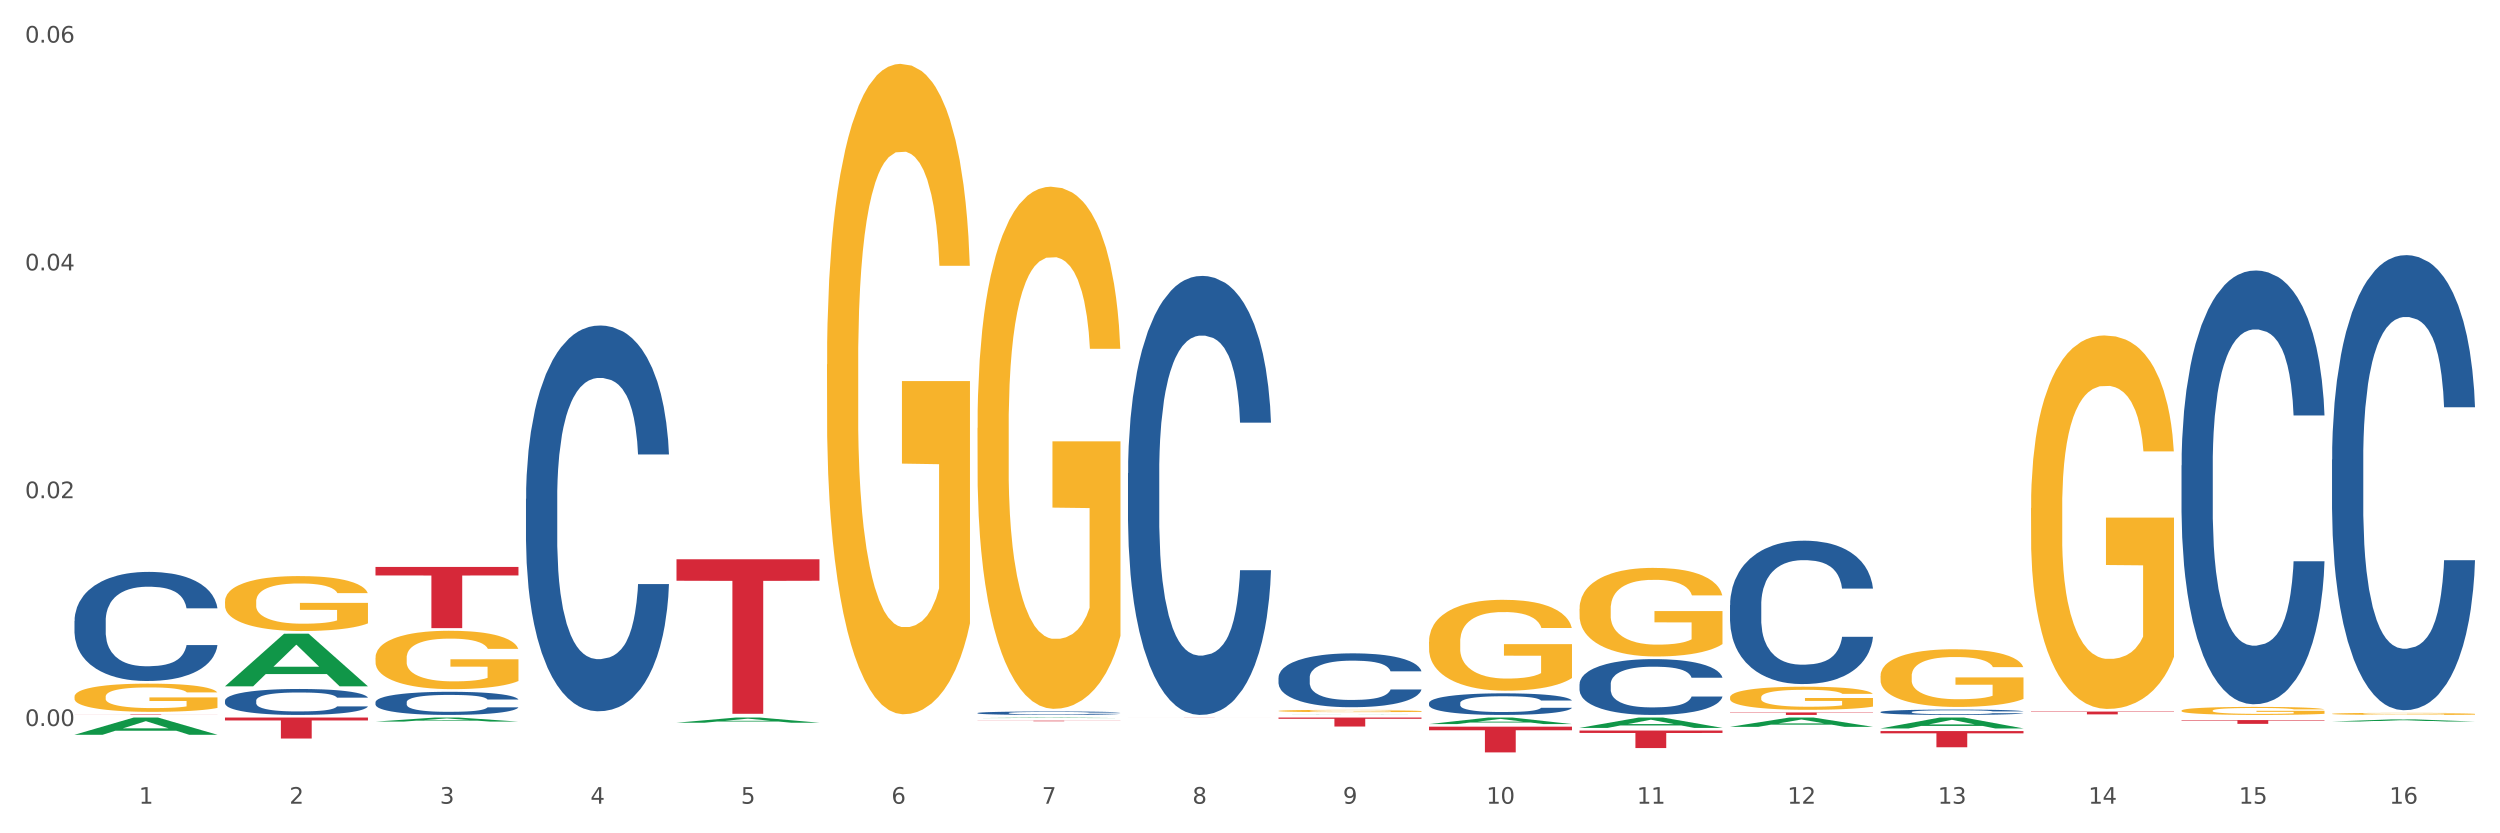 <?xml version="1.0" encoding="utf-8" standalone="no"?>
<!DOCTYPE svg PUBLIC "-//W3C//DTD SVG 1.1//EN"
  "http://www.w3.org/Graphics/SVG/1.1/DTD/svg11.dtd">
<svg xmlns:xlink="http://www.w3.org/1999/xlink" width="1080pt" height="360pt" viewBox="0 0 1080 360" xmlns="http://www.w3.org/2000/svg" version="1.1">
 <rect x="0" y="0" width="1080" height="360" fill="#333333" stroke="none"/>
 <defs>
  <style type="text/css">*{stroke-linejoin: round; stroke-linecap: butt}</style>
 </defs>
 <g id="figure_1">
  <g id="patch_1">
   <path d="M 0 360 
L 1080 360 
L 1080 0 
L 0 0 
z
" style="fill: #ffffff; stroke: #ffffff; stroke-linejoin: miter"/>
  </g>
  <g id="axes_1">
   <g id="matplotlib.axis_1">
    <g id="xtick_1">
     <g id="text_1">
      <!-- 1 -->
      <g style="fill: #4d4d4d" transform="translate(60.004 347.204) scale(0.096 -0.096)">
       <defs>
        <path id="DejaVuSans-31" d="M 794 531 
L 1825 531 
L 1825 4091 
L 703 3866 
L 703 4441 
L 1819 4666 
L 2450 4666 
L 2450 531 
L 3481 531 
L 3481 0 
L 794 0 
L 794 531 
z
" transform="scale(0.016)"/>
       </defs>
       <use xlink:href="#DejaVuSans-31"/>
      </g>
     </g>
    </g>
    <g id="xtick_2">
     <g id="text_2">
      <!-- 2 -->
      <g style="fill: #4d4d4d" transform="translate(125.021 347.204) scale(0.096 -0.096)">
       <defs>
        <path id="DejaVuSans-32" d="M 1228 531 
L 3431 531 
L 3431 0 
L 469 0 
L 469 531 
Q 828 903 1448 1529 
Q 2069 2156 2228 2338 
Q 2531 2678 2651 2914 
Q 2772 3150 2772 3378 
Q 2772 3750 2511 3984 
Q 2250 4219 1831 4219 
Q 1534 4219 1204 4116 
Q 875 4013 500 3803 
L 500 4441 
Q 881 4594 1212 4672 
Q 1544 4750 1819 4750 
Q 2544 4750 2975 4387 
Q 3406 4025 3406 3419 
Q 3406 3131 3298 2873 
Q 3191 2616 2906 2266 
Q 2828 2175 2409 1742 
Q 1991 1309 1228 531 
z
" transform="scale(0.016)"/>
       </defs>
       <use xlink:href="#DejaVuSans-32"/>
      </g>
     </g>
    </g>
    <g id="xtick_3">
     <g id="text_3">
      <!-- 3 -->
      <g style="fill: #4d4d4d" transform="translate(190.039 347.204) scale(0.096 -0.096)">
       <defs>
        <path id="DejaVuSans-33" d="M 2597 2516 
Q 3050 2419 3304 2112 
Q 3559 1806 3559 1356 
Q 3559 666 3084 287 
Q 2609 -91 1734 -91 
Q 1441 -91 1130 -33 
Q 819 25 488 141 
L 488 750 
Q 750 597 1062 519 
Q 1375 441 1716 441 
Q 2309 441 2620 675 
Q 2931 909 2931 1356 
Q 2931 1769 2642 2001 
Q 2353 2234 1838 2234 
L 1294 2234 
L 1294 2753 
L 1863 2753 
Q 2328 2753 2575 2939 
Q 2822 3125 2822 3475 
Q 2822 3834 2567 4026 
Q 2313 4219 1838 4219 
Q 1578 4219 1281 4162 
Q 984 4106 628 3988 
L 628 4550 
Q 988 4650 1302 4700 
Q 1616 4750 1894 4750 
Q 2613 4750 3031 4423 
Q 3450 4097 3450 3541 
Q 3450 3153 3228 2886 
Q 3006 2619 2597 2516 
z
" transform="scale(0.016)"/>
       </defs>
       <use xlink:href="#DejaVuSans-33"/>
      </g>
     </g>
    </g>
    <g id="xtick_4">
     <g id="text_4">
      <!-- 4 -->
      <g style="fill: #4d4d4d" transform="translate(255.056 347.204) scale(0.096 -0.096)">
       <defs>
        <path id="DejaVuSans-34" d="M 2419 4116 
L 825 1625 
L 2419 1625 
L 2419 4116 
z
M 2253 4666 
L 3047 4666 
L 3047 1625 
L 3713 1625 
L 3713 1100 
L 3047 1100 
L 3047 0 
L 2419 0 
L 2419 1100 
L 313 1100 
L 313 1709 
L 2253 4666 
z
" transform="scale(0.016)"/>
       </defs>
       <use xlink:href="#DejaVuSans-34"/>
      </g>
     </g>
    </g>
    <g id="xtick_5">
     <g id="text_5">
      <!-- 5 -->
      <g style="fill: #4d4d4d" transform="translate(320.073 347.204) scale(0.096 -0.096)">
       <defs>
        <path id="DejaVuSans-35" d="M 691 4666 
L 3169 4666 
L 3169 4134 
L 1269 4134 
L 1269 2991 
Q 1406 3038 1543 3061 
Q 1681 3084 1819 3084 
Q 2600 3084 3056 2656 
Q 3513 2228 3513 1497 
Q 3513 744 3044 326 
Q 2575 -91 1722 -91 
Q 1428 -91 1123 -41 
Q 819 9 494 109 
L 494 744 
Q 775 591 1075 516 
Q 1375 441 1709 441 
Q 2250 441 2565 725 
Q 2881 1009 2881 1497 
Q 2881 1984 2565 2268 
Q 2250 2553 1709 2553 
Q 1456 2553 1204 2497 
Q 953 2441 691 2322 
L 691 4666 
z
" transform="scale(0.016)"/>
       </defs>
       <use xlink:href="#DejaVuSans-35"/>
      </g>
     </g>
    </g>
    <g id="xtick_6">
     <g id="text_6">
      <!-- 6 -->
      <g style="fill: #4d4d4d" transform="translate(385.09 347.204) scale(0.096 -0.096)">
       <defs>
        <path id="DejaVuSans-36" d="M 2113 2584 
Q 1688 2584 1439 2293 
Q 1191 2003 1191 1497 
Q 1191 994 1439 701 
Q 1688 409 2113 409 
Q 2538 409 2786 701 
Q 3034 994 3034 1497 
Q 3034 2003 2786 2293 
Q 2538 2584 2113 2584 
z
M 3366 4563 
L 3366 3988 
Q 3128 4100 2886 4159 
Q 2644 4219 2406 4219 
Q 1781 4219 1451 3797 
Q 1122 3375 1075 2522 
Q 1259 2794 1537 2939 
Q 1816 3084 2150 3084 
Q 2853 3084 3261 2657 
Q 3669 2231 3669 1497 
Q 3669 778 3244 343 
Q 2819 -91 2113 -91 
Q 1303 -91 875 529 
Q 447 1150 447 2328 
Q 447 3434 972 4092 
Q 1497 4750 2381 4750 
Q 2619 4750 2861 4703 
Q 3103 4656 3366 4563 
z
" transform="scale(0.016)"/>
       </defs>
       <use xlink:href="#DejaVuSans-36"/>
      </g>
     </g>
    </g>
    <g id="xtick_7">
     <g id="text_7">
      <!-- 7 -->
      <g style="fill: #4d4d4d" transform="translate(450.108 347.204) scale(0.096 -0.096)">
       <defs>
        <path id="DejaVuSans-37" d="M 525 4666 
L 3525 4666 
L 3525 4397 
L 1831 0 
L 1172 0 
L 2766 4134 
L 525 4134 
L 525 4666 
z
" transform="scale(0.016)"/>
       </defs>
       <use xlink:href="#DejaVuSans-37"/>
      </g>
     </g>
    </g>
    <g id="xtick_8">
     <g id="text_8">
      <!-- 8 -->
      <g style="fill: #4d4d4d" transform="translate(515.125 347.204) scale(0.096 -0.096)">
       <defs>
        <path id="DejaVuSans-38" d="M 2034 2216 
Q 1584 2216 1326 1975 
Q 1069 1734 1069 1313 
Q 1069 891 1326 650 
Q 1584 409 2034 409 
Q 2484 409 2743 651 
Q 3003 894 3003 1313 
Q 3003 1734 2745 1975 
Q 2488 2216 2034 2216 
z
M 1403 2484 
Q 997 2584 770 2862 
Q 544 3141 544 3541 
Q 544 4100 942 4425 
Q 1341 4750 2034 4750 
Q 2731 4750 3128 4425 
Q 3525 4100 3525 3541 
Q 3525 3141 3298 2862 
Q 3072 2584 2669 2484 
Q 3125 2378 3379 2068 
Q 3634 1759 3634 1313 
Q 3634 634 3220 271 
Q 2806 -91 2034 -91 
Q 1263 -91 848 271 
Q 434 634 434 1313 
Q 434 1759 690 2068 
Q 947 2378 1403 2484 
z
M 1172 3481 
Q 1172 3119 1398 2916 
Q 1625 2713 2034 2713 
Q 2441 2713 2670 2916 
Q 2900 3119 2900 3481 
Q 2900 3844 2670 4047 
Q 2441 4250 2034 4250 
Q 1625 4250 1398 4047 
Q 1172 3844 1172 3481 
z
" transform="scale(0.016)"/>
       </defs>
       <use xlink:href="#DejaVuSans-38"/>
      </g>
     </g>
    </g>
    <g id="xtick_9">
     <g id="text_9">
      <!-- 9 -->
      <g style="fill: #4d4d4d" transform="translate(580.142 347.204) scale(0.096 -0.096)">
       <defs>
        <path id="DejaVuSans-39" d="M 703 97 
L 703 672 
Q 941 559 1184 500 
Q 1428 441 1663 441 
Q 2288 441 2617 861 
Q 2947 1281 2994 2138 
Q 2813 1869 2534 1725 
Q 2256 1581 1919 1581 
Q 1219 1581 811 2004 
Q 403 2428 403 3163 
Q 403 3881 828 4315 
Q 1253 4750 1959 4750 
Q 2769 4750 3195 4129 
Q 3622 3509 3622 2328 
Q 3622 1225 3098 567 
Q 2575 -91 1691 -91 
Q 1453 -91 1209 -44 
Q 966 3 703 97 
z
M 1959 2075 
Q 2384 2075 2632 2365 
Q 2881 2656 2881 3163 
Q 2881 3666 2632 3958 
Q 2384 4250 1959 4250 
Q 1534 4250 1286 3958 
Q 1038 3666 1038 3163 
Q 1038 2656 1286 2365 
Q 1534 2075 1959 2075 
z
" transform="scale(0.016)"/>
       </defs>
       <use xlink:href="#DejaVuSans-39"/>
      </g>
     </g>
    </g>
    <g id="xtick_10">
     <g id="text_10">
      <!-- 10 -->
      <g style="fill: #4d4d4d" transform="translate(642.105 347.204) scale(0.096 -0.096)">
       <defs>
        <path id="DejaVuSans-30" d="M 2034 4250 
Q 1547 4250 1301 3770 
Q 1056 3291 1056 2328 
Q 1056 1369 1301 889 
Q 1547 409 2034 409 
Q 2525 409 2770 889 
Q 3016 1369 3016 2328 
Q 3016 3291 2770 3770 
Q 2525 4250 2034 4250 
z
M 2034 4750 
Q 2819 4750 3233 4129 
Q 3647 3509 3647 2328 
Q 3647 1150 3233 529 
Q 2819 -91 2034 -91 
Q 1250 -91 836 529 
Q 422 1150 422 2328 
Q 422 3509 836 4129 
Q 1250 4750 2034 4750 
z
" transform="scale(0.016)"/>
       </defs>
       <use xlink:href="#DejaVuSans-31"/>
       <use xlink:href="#DejaVuSans-30" transform="translate(63.623 0)"/>
      </g>
     </g>
    </g>
    <g id="xtick_11">
     <g id="text_11">
      <!-- 11 -->
      <g style="fill: #4d4d4d" transform="translate(707.123 347.204) scale(0.096 -0.096)">
       <use xlink:href="#DejaVuSans-31"/>
       <use xlink:href="#DejaVuSans-31" transform="translate(63.623 0)"/>
      </g>
     </g>
    </g>
    <g id="xtick_12">
     <g id="text_12">
      <!-- 12 -->
      <g style="fill: #4d4d4d" transform="translate(772.14 347.204) scale(0.096 -0.096)">
       <use xlink:href="#DejaVuSans-31"/>
       <use xlink:href="#DejaVuSans-32" transform="translate(63.623 0)"/>
      </g>
     </g>
    </g>
    <g id="xtick_13">
     <g id="text_13">
      <!-- 13 -->
      <g style="fill: #4d4d4d" transform="translate(837.157 347.204) scale(0.096 -0.096)">
       <use xlink:href="#DejaVuSans-31"/>
       <use xlink:href="#DejaVuSans-33" transform="translate(63.623 0)"/>
      </g>
     </g>
    </g>
    <g id="xtick_14">
     <g id="text_14">
      <!-- 14 -->
      <g style="fill: #4d4d4d" transform="translate(902.174 347.204) scale(0.096 -0.096)">
       <use xlink:href="#DejaVuSans-31"/>
       <use xlink:href="#DejaVuSans-34" transform="translate(63.623 0)"/>
      </g>
     </g>
    </g>
    <g id="xtick_15">
     <g id="text_15">
      <!-- 15 -->
      <g style="fill: #4d4d4d" transform="translate(967.192 347.204) scale(0.096 -0.096)">
       <use xlink:href="#DejaVuSans-31"/>
       <use xlink:href="#DejaVuSans-35" transform="translate(63.623 0)"/>
      </g>
     </g>
    </g>
    <g id="xtick_16">
     <g id="text_16">
      <!-- 16 -->
      <g style="fill: #4d4d4d" transform="translate(1032.209 347.204) scale(0.096 -0.096)">
       <use xlink:href="#DejaVuSans-31"/>
       <use xlink:href="#DejaVuSans-36" transform="translate(63.623 0)"/>
      </g>
     </g>
    </g>
    <g id="xtick_17"/>
    <g id="xtick_18"/>
    <g id="xtick_19"/>
    <g id="xtick_20"/>
    <g id="xtick_21"/>
    <g id="xtick_22"/>
    <g id="xtick_23"/>
    <g id="xtick_24"/>
    <g id="xtick_25"/>
    <g id="xtick_26"/>
    <g id="xtick_27"/>
    <g id="xtick_28"/>
    <g id="xtick_29"/>
    <g id="xtick_30"/>
    <g id="xtick_31"/>
   </g>
   <g id="matplotlib.axis_2">
    <g id="ytick_1">
     <g id="text_17">
      <!-- 0.00 -->
      <g style="fill: #4d4d4d" transform="translate(10.8 313.63) scale(0.096 -0.096)">
       <defs>
        <path id="DejaVuSans-2e" d="M 684 794 
L 1344 794 
L 1344 0 
L 684 0 
L 684 794 
z
" transform="scale(0.016)"/>
       </defs>
       <use xlink:href="#DejaVuSans-30"/>
       <use xlink:href="#DejaVuSans-2e" transform="translate(63.623 0)"/>
       <use xlink:href="#DejaVuSans-30" transform="translate(95.41 0)"/>
       <use xlink:href="#DejaVuSans-30" transform="translate(159.033 0)"/>
      </g>
     </g>
    </g>
    <g id="ytick_2">
     <g id="text_18">
      <!-- 0.02 -->
      <g style="fill: #4d4d4d" transform="translate(10.8 215.223) scale(0.096 -0.096)">
       <use xlink:href="#DejaVuSans-30"/>
       <use xlink:href="#DejaVuSans-2e" transform="translate(63.623 0)"/>
       <use xlink:href="#DejaVuSans-30" transform="translate(95.41 0)"/>
       <use xlink:href="#DejaVuSans-32" transform="translate(159.033 0)"/>
      </g>
     </g>
    </g>
    <g id="ytick_3">
     <g id="text_19">
      <!-- 0.04 -->
      <g style="fill: #4d4d4d" transform="translate(10.8 116.816) scale(0.096 -0.096)">
       <use xlink:href="#DejaVuSans-30"/>
       <use xlink:href="#DejaVuSans-2e" transform="translate(63.623 0)"/>
       <use xlink:href="#DejaVuSans-30" transform="translate(95.41 0)"/>
       <use xlink:href="#DejaVuSans-34" transform="translate(159.033 0)"/>
      </g>
     </g>
    </g>
    <g id="ytick_4">
     <g id="text_20">
      <!-- 0.06 -->
      <g style="fill: #4d4d4d" transform="translate(10.8 18.41) scale(0.096 -0.096)">
       <use xlink:href="#DejaVuSans-30"/>
       <use xlink:href="#DejaVuSans-2e" transform="translate(63.623 0)"/>
       <use xlink:href="#DejaVuSans-30" transform="translate(95.41 0)"/>
       <use xlink:href="#DejaVuSans-36" transform="translate(159.033 0)"/>
      </g>
     </g>
    </g>
    <g id="ytick_5"/>
    <g id="ytick_6"/>
    <g id="ytick_7"/>
   </g>
   <g id="PolyCollection_1">
    <path d="M 32.175 317.407 
L 32.239 317.4 
L 57.709 309.989 
L 68.28 309.982 
L 93.941 317.421 
L 81.715 317.421 
L 76.176 315.689 
L 49.877 315.689 
L 49.686 315.717 
L 44.337 317.421 
L 32.175 317.421 
L 32.175 317.407 
L 53.188 314.655 
L 72.864 314.648 
L 63.122 311.568 
L 62.995 311.554 
L 62.867 311.575 
L 53.125 314.648 
L 53.188 314.655 
L 32.175 317.407 
z
" clip-path="url(#p259b3d0c11)" style="fill: #109648"/>
    <path d="M 877.399 307.394 
L 939.166 307.394 
L 939.166 307.563 
L 914.869 307.564 
L 914.869 308.61 
L 901.549 308.61 
L 901.549 307.564 
L 877.399 307.563 
L 877.399 307.395 
L 877.399 307.394 
z
" clip-path="url(#p259b3d0c11)" style="fill: #d62839"/>
    <path d="M 32.175 308.654 
L 93.941 308.654 
L 93.941 308.682 
L 69.645 308.682 
L 69.645 308.853 
L 56.325 308.853 
L 56.325 308.682 
L 32.175 308.682 
L 32.175 308.655 
L 32.175 308.654 
z
" clip-path="url(#p259b3d0c11)" style="fill: #d62839"/>
    <path d="M 97.192 309.982 
L 158.959 309.982 
L 158.959 311.241 
L 134.662 311.25 
L 134.662 319.041 
L 121.343 319.041 
L 121.343 311.25 
L 97.192 311.241 
L 97.192 309.991 
L 97.192 309.982 
z
" clip-path="url(#p259b3d0c11)" style="fill: #d62839"/>
    <path d="M 162.209 244.921 
L 223.976 244.921 
L 223.976 248.595 
L 199.679 248.62 
L 199.679 271.359 
L 186.36 271.359 
L 186.36 248.62 
L 162.209 248.595 
L 162.209 244.946 
L 162.209 244.921 
z
" clip-path="url(#p259b3d0c11)" style="fill: #d62839"/>
    <path d="M 292.244 241.604 
L 354.01 241.604 
L 354.01 250.883 
L 329.714 250.946 
L 329.714 308.374 
L 316.394 308.374 
L 316.394 250.946 
L 292.244 250.883 
L 292.244 241.667 
L 292.244 241.604 
z
" clip-path="url(#p259b3d0c11)" style="fill: #d62839"/>
    <path d="M 422.278 311.341 
L 484.045 311.341 
L 484.045 311.376 
L 459.748 311.377 
L 459.748 311.593 
L 446.429 311.593 
L 446.429 311.377 
L 422.278 311.376 
L 422.278 311.342 
L 422.278 311.341 
z
" clip-path="url(#p259b3d0c11)" style="fill: #d62839"/>
    <path d="M 487.296 310.064 
L 549.062 310.064 
L 549.062 310.072 
L 524.765 310.072 
L 524.765 310.117 
L 511.446 310.117 
L 511.446 310.072 
L 487.296 310.072 
L 487.296 310.064 
L 487.296 310.064 
z
" clip-path="url(#p259b3d0c11)" style="fill: #d62839"/>
    <path d="M 552.313 309.982 
L 614.079 309.982 
L 614.079 310.522 
L 589.783 310.526 
L 589.783 313.868 
L 576.463 313.868 
L 576.463 310.526 
L 552.313 310.522 
L 552.313 309.986 
L 552.313 309.982 
z
" clip-path="url(#p259b3d0c11)" style="fill: #d62839"/>
    <path d="M 812.382 315.815 
L 874.148 315.815 
L 874.148 316.789 
L 849.852 316.796 
L 849.852 322.83 
L 836.532 322.83 
L 836.532 316.796 
L 812.382 316.789 
L 812.382 315.821 
L 812.382 315.815 
z
" clip-path="url(#p259b3d0c11)" style="fill: #d62839"/>
    <path d="M 747.365 307.772 
L 809.131 307.772 
L 809.131 307.923 
L 784.834 307.924 
L 784.834 308.853 
L 771.515 308.853 
L 771.515 307.924 
L 747.365 307.923 
L 747.365 307.773 
L 747.365 307.772 
z
" clip-path="url(#p259b3d0c11)" style="fill: #d62839"/>
    <path d="M 682.347 315.584 
L 744.114 315.584 
L 744.114 316.639 
L 719.817 316.646 
L 719.817 323.174 
L 706.498 323.174 
L 706.498 316.646 
L 682.347 316.639 
L 682.347 315.591 
L 682.347 315.584 
z
" clip-path="url(#p259b3d0c11)" style="fill: #d62839"/>
    <path d="M 942.416 311.082 
L 1004.183 311.082 
L 1004.183 311.309 
L 979.886 311.31 
L 979.886 312.715 
L 966.567 312.715 
L 966.567 311.31 
L 942.416 311.309 
L 942.416 311.083 
L 942.416 311.082 
z
" clip-path="url(#p259b3d0c11)" style="fill: #d62839"/>
    <path d="M 617.33 313.934 
L 679.097 313.934 
L 679.097 315.477 
L 654.8 315.487 
L 654.8 325.036 
L 641.481 325.036 
L 641.481 315.487 
L 617.33 315.477 
L 617.33 313.944 
L 617.33 313.934 
z
" clip-path="url(#p259b3d0c11)" style="fill: #d62839"/>
    <path d="M 97.192 302.674 
L 97.265 302.664 
L 97.265 302.377 
L 97.484 301.988 
L 98.287 301.271 
L 99.31 300.728 
L 101.062 300.092 
L 102.011 299.826 
L 103.252 299.529 
L 105.807 299.047 
L 108.728 298.637 
L 110.772 298.412 
L 112.305 298.269 
L 115.737 298.012 
L 117.708 297.9 
L 119.752 297.807 
L 121.505 297.746 
L 124.425 297.674 
L 126.761 297.644 
L 129.463 297.633 
L 131.726 297.644 
L 134.719 297.685 
L 139.1 297.807 
L 140.779 297.879 
L 143.042 298.002 
L 145.379 298.166 
L 147.277 298.33 
L 149.467 298.566 
L 151.731 298.873 
L 153.921 299.262 
L 155.454 299.621 
L 156.695 300 
L 157.79 300.461 
L 158.594 300.963 
L 158.959 301.383 
L 145.598 301.383 
L 145.233 301.004 
L 144.503 300.594 
L 143.773 300.318 
L 142.969 300.092 
L 141.728 299.836 
L 140.633 299.672 
L 138.808 299.478 
L 137.129 299.355 
L 135.741 299.283 
L 134.062 299.221 
L 130.485 299.16 
L 127.929 299.16 
L 126.323 299.18 
L 124.352 299.232 
L 122.673 299.303 
L 120.701 299.426 
L 119.168 299.56 
L 117.635 299.734 
L 116.759 299.857 
L 115.445 300.082 
L 114.569 300.267 
L 113.4 300.584 
L 112.743 300.81 
L 111.575 301.394 
L 111.064 301.824 
L 110.845 302.121 
L 110.699 302.449 
L 110.699 304.047 
L 111.137 304.765 
L 111.502 305.072 
L 112.086 305.42 
L 113.181 305.871 
L 114.788 306.312 
L 116.467 306.629 
L 117.854 306.824 
L 119.168 306.968 
L 120.482 307.08 
L 122.089 307.183 
L 123.403 307.244 
L 125.374 307.306 
L 127.71 307.336 
L 129.536 307.336 
L 133.259 307.285 
L 134.938 307.234 
L 136.545 307.162 
L 138.297 307.05 
L 139.684 306.927 
L 140.487 306.834 
L 141.801 306.64 
L 142.823 306.435 
L 143.7 306.199 
L 144.284 305.994 
L 144.941 305.687 
L 145.452 305.338 
L 145.598 305.154 
L 158.959 305.154 
L 158.667 305.523 
L 158.156 305.881 
L 157.133 306.363 
L 156.33 306.64 
L 155.089 306.978 
L 153.775 307.265 
L 151.95 307.582 
L 150.27 307.818 
L 148.518 308.023 
L 146.62 308.207 
L 143.188 308.463 
L 141.947 308.535 
L 139.319 308.658 
L 137.275 308.73 
L 134.281 308.802 
L 131.215 308.843 
L 128.002 308.853 
L 125.155 308.832 
L 122.016 308.771 
L 120.044 308.709 
L 117.854 308.617 
L 115.299 308.474 
L 112.889 308.3 
L 110.626 308.095 
L 108.509 307.859 
L 106.538 307.593 
L 103.982 307.152 
L 102.084 306.722 
L 100.697 306.322 
L 99.748 305.984 
L 98.798 305.554 
L 98.287 305.256 
L 97.484 304.539 
L 97.192 303.873 
L 97.192 302.674 
z
" clip-path="url(#p259b3d0c11)" style="fill: #255c99"/>
    <path d="M 162.209 303.344 
L 162.282 303.335 
L 162.282 303.079 
L 162.502 302.732 
L 163.305 302.093 
L 164.327 301.609 
L 166.079 301.042 
L 167.028 300.805 
L 168.269 300.54 
L 170.825 300.11 
L 173.745 299.745 
L 175.789 299.544 
L 177.323 299.416 
L 180.754 299.188 
L 182.725 299.087 
L 184.77 299.005 
L 186.522 298.95 
L 189.442 298.886 
L 191.778 298.859 
L 194.48 298.85 
L 196.743 298.859 
L 199.737 298.896 
L 204.117 299.005 
L 205.796 299.069 
L 208.06 299.179 
L 210.396 299.325 
L 212.294 299.471 
L 214.485 299.681 
L 216.748 299.955 
L 218.938 300.302 
L 220.471 300.622 
L 221.713 300.96 
L 222.808 301.371 
L 223.611 301.819 
L 223.976 302.193 
L 210.615 302.193 
L 210.25 301.855 
L 209.52 301.49 
L 208.79 301.243 
L 207.987 301.042 
L 206.746 300.814 
L 205.65 300.668 
L 203.825 300.494 
L 202.146 300.385 
L 200.759 300.321 
L 199.079 300.266 
L 195.502 300.211 
L 192.947 300.211 
L 191.34 300.229 
L 189.369 300.275 
L 187.69 300.339 
L 185.719 300.448 
L 184.185 300.567 
L 182.652 300.723 
L 181.776 300.832 
L 180.462 301.033 
L 179.586 301.198 
L 178.418 301.481 
L 177.761 301.682 
L 176.592 302.202 
L 176.081 302.586 
L 175.862 302.851 
L 175.716 303.143 
L 175.716 304.568 
L 176.154 305.208 
L 176.519 305.482 
L 177.104 305.793 
L 178.199 306.195 
L 179.805 306.587 
L 181.484 306.871 
L 182.871 307.044 
L 184.185 307.172 
L 185.5 307.272 
L 187.106 307.364 
L 188.42 307.419 
L 190.391 307.473 
L 192.728 307.501 
L 194.553 307.501 
L 198.276 307.455 
L 199.956 307.409 
L 201.562 307.346 
L 203.314 307.245 
L 204.701 307.135 
L 205.504 307.053 
L 206.819 306.88 
L 207.841 306.697 
L 208.717 306.487 
L 209.301 306.304 
L 209.958 306.03 
L 210.469 305.719 
L 210.615 305.555 
L 223.976 305.555 
L 223.684 305.884 
L 223.173 306.204 
L 222.151 306.633 
L 221.348 306.88 
L 220.106 307.181 
L 218.792 307.437 
L 216.967 307.72 
L 215.288 307.93 
L 213.535 308.113 
L 211.637 308.277 
L 208.206 308.506 
L 206.965 308.57 
L 204.336 308.679 
L 202.292 308.743 
L 199.299 308.807 
L 196.232 308.844 
L 193.02 308.853 
L 190.172 308.835 
L 187.033 308.78 
L 185.062 308.725 
L 182.871 308.643 
L 180.316 308.515 
L 177.907 308.36 
L 175.643 308.177 
L 173.526 307.967 
L 171.555 307.729 
L 168.999 307.336 
L 167.101 306.953 
L 165.714 306.596 
L 164.765 306.295 
L 163.816 305.911 
L 163.305 305.646 
L 162.502 305.007 
L 162.209 304.413 
L 162.209 303.344 
z
" clip-path="url(#p259b3d0c11)" style="fill: #255c99"/>
    <path d="M 227.227 215.498 
L 227.3 215.346 
L 227.3 211.084 
L 227.519 205.3 
L 228.322 194.646 
L 229.344 186.579 
L 231.096 177.143 
L 232.045 173.186 
L 233.287 168.772 
L 235.842 161.618 
L 238.762 155.53 
L 240.807 152.182 
L 242.34 150.051 
L 245.771 146.246 
L 247.743 144.571 
L 249.787 143.202 
L 251.539 142.288 
L 254.459 141.223 
L 256.796 140.766 
L 259.497 140.614 
L 261.76 140.766 
L 264.754 141.375 
L 269.134 143.202 
L 270.814 144.267 
L 273.077 146.093 
L 275.413 148.529 
L 277.312 150.964 
L 279.502 154.465 
L 281.765 159.031 
L 283.955 164.814 
L 285.489 170.142 
L 286.73 175.773 
L 287.825 182.622 
L 288.628 190.08 
L 288.993 196.32 
L 275.632 196.32 
L 275.267 190.689 
L 274.537 184.601 
L 273.807 180.491 
L 273.004 177.143 
L 271.763 173.338 
L 270.668 170.903 
L 268.842 168.011 
L 267.163 166.184 
L 265.776 165.119 
L 264.097 164.206 
L 260.519 163.292 
L 257.964 163.292 
L 256.358 163.597 
L 254.386 164.358 
L 252.707 165.423 
L 250.736 167.25 
L 249.203 169.228 
L 247.669 171.816 
L 246.793 173.642 
L 245.479 176.991 
L 244.603 179.73 
L 243.435 184.449 
L 242.778 187.797 
L 241.61 196.473 
L 241.099 202.865 
L 240.88 207.279 
L 240.734 212.15 
L 240.734 235.893 
L 241.172 246.547 
L 241.537 251.114 
L 242.121 256.288 
L 243.216 262.985 
L 244.822 269.53 
L 246.501 274.248 
L 247.889 277.14 
L 249.203 279.271 
L 250.517 280.945 
L 252.123 282.467 
L 253.437 283.381 
L 255.409 284.294 
L 257.745 284.75 
L 259.57 284.75 
L 263.294 283.989 
L 264.973 283.228 
L 266.579 282.163 
L 268.331 280.489 
L 269.718 278.662 
L 270.522 277.292 
L 271.836 274.401 
L 272.858 271.357 
L 273.734 267.856 
L 274.318 264.812 
L 274.975 260.246 
L 275.486 255.071 
L 275.632 252.331 
L 288.993 252.331 
L 288.701 257.81 
L 288.19 263.138 
L 287.168 270.291 
L 286.365 274.401 
L 285.124 279.423 
L 283.809 283.685 
L 281.984 288.403 
L 280.305 291.904 
L 278.553 294.948 
L 276.654 297.688 
L 273.223 301.493 
L 271.982 302.558 
L 269.353 304.385 
L 267.309 305.45 
L 264.316 306.515 
L 261.249 307.124 
L 258.037 307.276 
L 255.19 306.972 
L 252.05 306.059 
L 250.079 305.146 
L 247.889 303.776 
L 245.333 301.645 
L 242.924 299.057 
L 240.661 296.013 
L 238.543 292.513 
L 236.572 288.555 
L 234.017 282.011 
L 232.118 275.618 
L 230.731 269.682 
L 229.782 264.66 
L 228.833 258.267 
L 228.322 253.853 
L 227.519 243.199 
L 227.227 233.306 
L 227.227 215.498 
z
" clip-path="url(#p259b3d0c11)" style="fill: #255c99"/>
    <path d="M 32.175 300.963 
L 32.248 300.952 
L 32.248 300.551 
L 32.394 300.205 
L 33.123 299.37 
L 34.217 298.679 
L 35.019 298.311 
L 35.821 298.011 
L 36.769 297.71 
L 37.936 297.398 
L 40.051 296.941 
L 41.363 296.707 
L 42.968 296.462 
L 45.885 296.105 
L 47.999 295.905 
L 50.187 295.738 
L 53.76 295.537 
L 56.094 295.448 
L 58.573 295.381 
L 61.563 295.337 
L 63.824 295.326 
L 68.783 295.359 
L 73.012 295.459 
L 75.054 295.537 
L 77.679 295.671 
L 79.065 295.76 
L 81.326 295.938 
L 83.659 296.172 
L 85.263 296.373 
L 87.67 296.752 
L 89.493 297.13 
L 91.17 297.598 
L 92.045 297.921 
L 92.702 298.222 
L 93.285 298.568 
L 93.868 299.113 
L 80.742 299.113 
L 80.232 298.724 
L 79.43 298.356 
L 78.263 297.999 
L 77.242 297.777 
L 75.492 297.498 
L 73.887 297.32 
L 72.21 297.186 
L 70.168 297.075 
L 68.564 297.019 
L 66.303 296.974 
L 61.855 296.986 
L 58.865 297.075 
L 56.823 297.186 
L 55.511 297.286 
L 54.344 297.398 
L 53.031 297.554 
L 51.5 297.788 
L 50.406 297.999 
L 49.312 298.267 
L 48.437 298.534 
L 47.635 298.846 
L 46.979 299.18 
L 46.468 299.526 
L 46.031 299.949 
L 45.666 300.651 
L 45.666 302.177 
L 45.812 302.523 
L 46.176 302.979 
L 46.614 303.325 
L 47.343 303.737 
L 47.999 304.015 
L 49.239 304.416 
L 50.625 304.751 
L 51.719 304.962 
L 52.812 305.141 
L 54.708 305.386 
L 56.823 305.586 
L 58.646 305.709 
L 61.126 305.82 
L 62.803 305.865 
L 64.261 305.887 
L 67.835 305.887 
L 70.387 305.854 
L 73.231 305.776 
L 75.419 305.675 
L 77.242 305.553 
L 79.284 305.352 
L 80.596 305.163 
L 80.596 302.834 
L 64.553 302.823 
L 64.553 301.275 
L 93.941 301.275 
L 93.941 305.82 
L 92.702 306.054 
L 91.316 306.266 
L 89.858 306.455 
L 87.67 306.689 
L 85.045 306.912 
L 82.711 307.068 
L 80.232 307.202 
L 77.315 307.324 
L 73.523 307.436 
L 71.189 307.48 
L 68.272 307.514 
L 64.845 307.525 
L 61.855 307.502 
L 58.938 307.447 
L 55.875 307.346 
L 52.885 307.202 
L 50.625 307.057 
L 48.364 306.879 
L 45.958 306.645 
L 44.062 306.422 
L 42.603 306.221 
L 40.999 305.965 
L 39.249 305.631 
L 37.936 305.33 
L 36.769 305.018 
L 35.529 304.617 
L 34.654 304.272 
L 33.779 303.837 
L 33.269 303.514 
L 32.685 303.013 
L 32.248 302.311 
L 32.175 300.963 
z
" clip-path="url(#p259b3d0c11)" style="fill: #f7b32b"/>
    <path d="M 422.278 308.027 
L 422.351 308.025 
L 422.351 307.987 
L 422.57 307.935 
L 423.374 307.839 
L 424.396 307.766 
L 426.148 307.681 
L 427.097 307.646 
L 428.338 307.606 
L 430.894 307.542 
L 433.814 307.487 
L 435.858 307.457 
L 437.391 307.438 
L 440.823 307.403 
L 442.794 307.388 
L 444.839 307.376 
L 446.591 307.368 
L 449.511 307.358 
L 451.847 307.354 
L 454.549 307.353 
L 456.812 307.354 
L 459.806 307.36 
L 464.186 307.376 
L 465.865 307.386 
L 468.129 307.402 
L 470.465 307.424 
L 472.363 307.446 
L 474.554 307.477 
L 476.817 307.518 
L 479.007 307.571 
L 480.54 307.618 
L 481.782 307.669 
L 482.877 307.731 
L 483.68 307.798 
L 484.045 307.854 
L 470.684 307.854 
L 470.319 307.803 
L 469.589 307.749 
L 468.859 307.712 
L 468.056 307.681 
L 466.814 307.647 
L 465.719 307.625 
L 463.894 307.599 
L 462.215 307.583 
L 460.828 307.573 
L 459.148 307.565 
L 455.571 307.557 
L 453.016 307.557 
L 451.409 307.56 
L 449.438 307.566 
L 447.759 307.576 
L 445.788 307.592 
L 444.254 307.61 
L 442.721 307.634 
L 441.845 307.65 
L 440.531 307.68 
L 439.655 307.705 
L 438.487 307.747 
L 437.83 307.777 
L 436.661 307.855 
L 436.15 307.913 
L 435.931 307.953 
L 435.785 307.997 
L 435.785 308.21 
L 436.223 308.306 
L 436.588 308.347 
L 437.172 308.394 
L 438.268 308.454 
L 439.874 308.513 
L 441.553 308.556 
L 442.94 308.582 
L 444.254 308.601 
L 445.569 308.616 
L 447.175 308.63 
L 448.489 308.638 
L 450.46 308.646 
L 452.797 308.65 
L 454.622 308.65 
L 458.345 308.643 
L 460.025 308.636 
L 461.631 308.627 
L 463.383 308.612 
L 464.77 308.595 
L 465.573 308.583 
L 466.887 308.557 
L 467.91 308.53 
L 468.786 308.498 
L 469.37 308.471 
L 470.027 308.43 
L 470.538 308.383 
L 470.684 308.358 
L 484.045 308.358 
L 483.753 308.408 
L 483.242 308.456 
L 482.22 308.52 
L 481.416 308.557 
L 480.175 308.602 
L 478.861 308.64 
L 477.036 308.683 
L 475.357 308.714 
L 473.604 308.742 
L 471.706 308.767 
L 468.275 308.801 
L 467.034 308.81 
L 464.405 308.827 
L 462.361 308.836 
L 459.367 308.846 
L 456.301 308.851 
L 453.089 308.853 
L 450.241 308.85 
L 447.102 308.842 
L 445.131 308.834 
L 442.94 308.821 
L 440.385 308.802 
L 437.976 308.779 
L 435.712 308.751 
L 433.595 308.72 
L 431.624 308.684 
L 429.068 308.625 
L 427.17 308.568 
L 425.783 308.514 
L 424.834 308.469 
L 423.885 308.412 
L 423.374 308.372 
L 422.57 308.276 
L 422.278 308.187 
L 422.278 308.027 
z
" clip-path="url(#p259b3d0c11)" style="fill: #255c99"/>
    <path d="M 487.296 204.407 
L 487.369 204.234 
L 487.369 199.384 
L 487.588 192.802 
L 488.391 180.678 
L 489.413 171.498 
L 491.165 160.759 
L 492.114 156.255 
L 493.356 151.232 
L 495.911 143.091 
L 498.831 136.163 
L 500.876 132.352 
L 502.409 129.927 
L 505.84 125.597 
L 507.811 123.692 
L 509.856 122.133 
L 511.608 121.094 
L 514.528 119.881 
L 516.865 119.361 
L 519.566 119.188 
L 521.829 119.361 
L 524.823 120.054 
L 529.203 122.133 
L 530.883 123.345 
L 533.146 125.424 
L 535.482 128.195 
L 537.38 130.966 
L 539.571 134.95 
L 541.834 140.147 
L 544.024 146.729 
L 545.558 152.791 
L 546.799 159.2 
L 547.894 166.994 
L 548.697 175.481 
L 549.062 182.583 
L 535.701 182.583 
L 535.336 176.174 
L 534.606 169.246 
L 533.876 164.569 
L 533.073 160.759 
L 531.832 156.428 
L 530.737 153.657 
L 528.911 150.366 
L 527.232 148.287 
L 525.845 147.075 
L 524.166 146.036 
L 520.588 144.996 
L 518.033 144.996 
L 516.427 145.343 
L 514.455 146.209 
L 512.776 147.421 
L 510.805 149.5 
L 509.272 151.752 
L 507.738 154.696 
L 506.862 156.775 
L 505.548 160.585 
L 504.672 163.703 
L 503.504 169.073 
L 502.847 172.883 
L 501.679 182.756 
L 501.168 190.031 
L 500.949 195.054 
L 500.803 200.597 
L 500.803 227.617 
L 501.241 239.742 
L 501.606 244.938 
L 502.19 250.828 
L 503.285 258.449 
L 504.891 265.897 
L 506.57 271.266 
L 507.957 274.557 
L 509.272 276.982 
L 510.586 278.888 
L 512.192 280.62 
L 513.506 281.659 
L 515.478 282.698 
L 517.814 283.218 
L 519.639 283.218 
L 523.363 282.352 
L 525.042 281.486 
L 526.648 280.273 
L 528.4 278.368 
L 529.787 276.289 
L 530.591 274.731 
L 531.905 271.44 
L 532.927 267.975 
L 533.803 263.992 
L 534.387 260.527 
L 535.044 255.331 
L 535.555 249.442 
L 535.701 246.324 
L 549.062 246.324 
L 548.77 252.56 
L 548.259 258.622 
L 547.237 266.763 
L 546.434 271.44 
L 545.193 277.155 
L 543.878 282.005 
L 542.053 287.375 
L 540.374 291.359 
L 538.622 294.823 
L 536.723 297.941 
L 533.292 302.271 
L 532.051 303.483 
L 529.422 305.562 
L 527.378 306.774 
L 524.385 307.987 
L 521.318 308.68 
L 518.106 308.853 
L 515.258 308.506 
L 512.119 307.467 
L 510.148 306.428 
L 507.957 304.869 
L 505.402 302.444 
L 502.993 299.5 
L 500.73 296.035 
L 498.612 292.051 
L 496.641 287.548 
L 494.086 280.1 
L 492.187 272.825 
L 490.8 266.07 
L 489.851 260.354 
L 488.902 253.079 
L 488.391 248.056 
L 487.588 235.932 
L 487.296 224.673 
L 487.296 204.407 
z
" clip-path="url(#p259b3d0c11)" style="fill: #255c99"/>
    <path d="M 552.313 292.704 
L 552.386 292.683 
L 552.386 292.087 
L 552.605 291.279 
L 553.408 289.791 
L 554.43 288.664 
L 556.182 287.345 
L 557.132 286.793 
L 558.373 286.176 
L 560.928 285.177 
L 563.848 284.326 
L 565.893 283.858 
L 567.426 283.56 
L 570.857 283.029 
L 572.829 282.795 
L 574.873 282.604 
L 576.625 282.476 
L 579.546 282.327 
L 581.882 282.263 
L 584.583 282.242 
L 586.847 282.263 
L 589.84 282.348 
L 594.221 282.604 
L 595.9 282.752 
L 598.163 283.008 
L 600.499 283.348 
L 602.398 283.688 
L 604.588 284.177 
L 606.851 284.815 
L 609.042 285.623 
L 610.575 286.367 
L 611.816 287.154 
L 612.911 288.111 
L 613.714 289.153 
L 614.079 290.025 
L 600.718 290.025 
L 600.353 289.238 
L 599.623 288.387 
L 598.893 287.813 
L 598.09 287.345 
L 596.849 286.814 
L 595.754 286.474 
L 593.929 286.07 
L 592.249 285.814 
L 590.862 285.666 
L 589.183 285.538 
L 585.605 285.41 
L 583.05 285.41 
L 581.444 285.453 
L 579.473 285.559 
L 577.793 285.708 
L 575.822 285.963 
L 574.289 286.24 
L 572.756 286.601 
L 571.88 286.856 
L 570.565 287.324 
L 569.689 287.707 
L 568.521 288.366 
L 567.864 288.834 
L 566.696 290.046 
L 566.185 290.939 
L 565.966 291.556 
L 565.82 292.236 
L 565.82 295.553 
L 566.258 297.042 
L 566.623 297.68 
L 567.207 298.403 
L 568.302 299.338 
L 569.908 300.253 
L 571.588 300.912 
L 572.975 301.316 
L 574.289 301.614 
L 575.603 301.847 
L 577.209 302.06 
L 578.523 302.188 
L 580.495 302.315 
L 582.831 302.379 
L 584.656 302.379 
L 588.38 302.273 
L 590.059 302.166 
L 591.665 302.018 
L 593.418 301.784 
L 594.805 301.529 
L 595.608 301.337 
L 596.922 300.933 
L 597.944 300.508 
L 598.82 300.019 
L 599.404 299.593 
L 600.061 298.956 
L 600.572 298.233 
L 600.718 297.85 
L 614.079 297.85 
L 613.787 298.615 
L 613.276 299.36 
L 612.254 300.359 
L 611.451 300.933 
L 610.21 301.635 
L 608.896 302.23 
L 607.07 302.889 
L 605.391 303.378 
L 603.639 303.804 
L 601.741 304.187 
L 598.309 304.718 
L 597.068 304.867 
L 594.44 305.122 
L 592.395 305.271 
L 589.402 305.42 
L 586.336 305.505 
L 583.123 305.526 
L 580.276 305.484 
L 577.136 305.356 
L 575.165 305.228 
L 572.975 305.037 
L 570.419 304.739 
L 568.01 304.378 
L 565.747 303.953 
L 563.629 303.464 
L 561.658 302.911 
L 559.103 301.996 
L 557.205 301.103 
L 555.817 300.274 
L 554.868 299.572 
L 553.919 298.679 
L 553.408 298.062 
L 552.605 296.574 
L 552.313 295.192 
L 552.313 292.704 
z
" clip-path="url(#p259b3d0c11)" style="fill: #255c99"/>
    <path d="M 617.33 303.713 
L 617.403 303.705 
L 617.403 303.466 
L 617.622 303.142 
L 618.425 302.546 
L 619.447 302.094 
L 621.2 301.566 
L 622.149 301.344 
L 623.39 301.097 
L 625.945 300.696 
L 628.866 300.355 
L 630.91 300.168 
L 632.443 300.049 
L 635.875 299.836 
L 637.846 299.742 
L 639.89 299.665 
L 641.642 299.614 
L 644.563 299.554 
L 646.899 299.529 
L 649.601 299.52 
L 651.864 299.529 
L 654.857 299.563 
L 659.238 299.665 
L 660.917 299.725 
L 663.18 299.827 
L 665.517 299.963 
L 667.415 300.1 
L 669.605 300.296 
L 671.869 300.551 
L 674.059 300.875 
L 675.592 301.174 
L 676.833 301.489 
L 677.928 301.873 
L 678.732 302.29 
L 679.097 302.64 
L 665.736 302.64 
L 665.371 302.324 
L 664.641 301.983 
L 663.91 301.753 
L 663.107 301.566 
L 661.866 301.353 
L 660.771 301.216 
L 658.946 301.054 
L 657.267 300.952 
L 655.879 300.892 
L 654.2 300.841 
L 650.623 300.79 
L 648.067 300.79 
L 646.461 300.807 
L 644.49 300.85 
L 642.811 300.909 
L 640.839 301.012 
L 639.306 301.123 
L 637.773 301.267 
L 636.897 301.37 
L 635.583 301.557 
L 634.707 301.711 
L 633.538 301.975 
L 632.881 302.162 
L 631.713 302.648 
L 631.202 303.006 
L 630.983 303.253 
L 630.837 303.526 
L 630.837 304.856 
L 631.275 305.452 
L 631.64 305.708 
L 632.224 305.998 
L 633.319 306.373 
L 634.926 306.739 
L 636.605 307.003 
L 637.992 307.165 
L 639.306 307.285 
L 640.62 307.378 
L 642.227 307.464 
L 643.541 307.515 
L 645.512 307.566 
L 647.848 307.591 
L 649.674 307.591 
L 653.397 307.549 
L 655.076 307.506 
L 656.683 307.447 
L 658.435 307.353 
L 659.822 307.251 
L 660.625 307.174 
L 661.939 307.012 
L 662.961 306.841 
L 663.837 306.645 
L 664.422 306.475 
L 665.079 306.219 
L 665.59 305.929 
L 665.736 305.776 
L 679.097 305.776 
L 678.805 306.083 
L 678.293 306.381 
L 677.271 306.782 
L 676.468 307.012 
L 675.227 307.293 
L 673.913 307.532 
L 672.088 307.796 
L 670.408 307.992 
L 668.656 308.162 
L 666.758 308.316 
L 663.326 308.529 
L 662.085 308.589 
L 659.457 308.691 
L 657.413 308.751 
L 654.419 308.81 
L 651.353 308.844 
L 648.14 308.853 
L 645.293 308.836 
L 642.154 308.785 
L 640.182 308.734 
L 637.992 308.657 
L 635.437 308.537 
L 633.027 308.393 
L 630.764 308.222 
L 628.647 308.026 
L 626.675 307.805 
L 624.12 307.438 
L 622.222 307.08 
L 620.835 306.748 
L 619.886 306.466 
L 618.936 306.108 
L 618.425 305.861 
L 617.622 305.265 
L 617.33 304.711 
L 617.33 303.713 
z
" clip-path="url(#p259b3d0c11)" style="fill: #255c99"/>
    <path d="M 1007.434 198.552 
L 1007.507 198.373 
L 1007.507 193.345 
L 1007.726 186.522 
L 1008.529 173.953 
L 1009.551 164.437 
L 1011.303 153.304 
L 1012.252 148.636 
L 1013.493 143.429 
L 1016.049 134.99 
L 1018.969 127.807 
L 1021.013 123.857 
L 1022.547 121.343 
L 1025.978 116.855 
L 1027.949 114.879 
L 1029.994 113.263 
L 1031.746 112.186 
L 1034.666 110.929 
L 1037.003 110.391 
L 1039.704 110.211 
L 1041.967 110.391 
L 1044.961 111.109 
L 1049.341 113.263 
L 1051.021 114.52 
L 1053.284 116.675 
L 1055.62 119.548 
L 1057.518 122.421 
L 1059.709 126.551 
L 1061.972 131.937 
L 1064.162 138.76 
L 1065.696 145.045 
L 1066.937 151.688 
L 1068.032 159.768 
L 1068.835 168.567 
L 1069.2 175.928 
L 1055.839 175.928 
L 1055.474 169.285 
L 1054.744 162.103 
L 1054.014 157.255 
L 1053.211 153.304 
L 1051.97 148.815 
L 1050.875 145.943 
L 1049.049 142.531 
L 1047.37 140.376 
L 1045.983 139.119 
L 1044.304 138.042 
L 1040.726 136.965 
L 1038.171 136.965 
L 1036.565 137.324 
L 1034.593 138.222 
L 1032.914 139.479 
L 1030.943 141.633 
L 1029.41 143.967 
L 1027.876 147.02 
L 1027 149.175 
L 1025.686 153.125 
L 1024.81 156.357 
L 1023.642 161.923 
L 1022.985 165.873 
L 1021.817 176.108 
L 1021.306 183.649 
L 1021.086 188.856 
L 1020.94 194.602 
L 1020.94 222.613 
L 1021.379 235.182 
L 1021.744 240.568 
L 1022.328 246.673 
L 1023.423 254.574 
L 1025.029 262.295 
L 1026.708 267.861 
L 1028.095 271.272 
L 1029.41 273.786 
L 1030.724 275.761 
L 1032.33 277.557 
L 1033.644 278.634 
L 1035.615 279.712 
L 1037.952 280.25 
L 1039.777 280.25 
L 1043.501 279.352 
L 1045.18 278.455 
L 1046.786 277.198 
L 1048.538 275.223 
L 1049.925 273.068 
L 1050.728 271.452 
L 1052.043 268.04 
L 1053.065 264.449 
L 1053.941 260.32 
L 1054.525 256.728 
L 1055.182 251.342 
L 1055.693 245.237 
L 1055.839 242.005 
L 1069.2 242.005 
L 1068.908 248.469 
L 1068.397 254.753 
L 1067.375 263.192 
L 1066.572 268.04 
L 1065.33 273.966 
L 1064.016 278.993 
L 1062.191 284.56 
L 1060.512 288.689 
L 1058.76 292.28 
L 1056.861 295.512 
L 1053.43 300.001 
L 1052.189 301.258 
L 1049.56 303.413 
L 1047.516 304.67 
L 1044.523 305.927 
L 1041.456 306.645 
L 1038.244 306.824 
L 1035.396 306.465 
L 1032.257 305.388 
L 1030.286 304.311 
L 1028.095 302.695 
L 1025.54 300.181 
L 1023.131 297.128 
L 1020.867 293.537 
L 1018.75 289.408 
L 1016.779 284.739 
L 1014.224 277.018 
L 1012.325 269.477 
L 1010.938 262.474 
L 1009.989 256.549 
L 1009.04 249.008 
L 1008.529 243.8 
L 1007.726 231.232 
L 1007.434 219.56 
L 1007.434 198.552 
z
" clip-path="url(#p259b3d0c11)" style="fill: #255c99"/>
    <path d="M 942.416 201.054 
L 942.489 200.883 
L 942.489 196.091 
L 942.708 189.588 
L 943.512 177.608 
L 944.534 168.538 
L 946.286 157.927 
L 947.235 153.477 
L 948.476 148.514 
L 951.032 140.471 
L 953.952 133.626 
L 955.996 129.86 
L 957.529 127.465 
L 960.961 123.186 
L 962.932 121.304 
L 964.976 119.763 
L 966.729 118.737 
L 969.649 117.539 
L 971.985 117.025 
L 974.687 116.854 
L 976.95 117.025 
L 979.943 117.71 
L 984.324 119.763 
L 986.003 120.961 
L 988.267 123.015 
L 990.603 125.753 
L 992.501 128.491 
L 994.691 132.428 
L 996.955 137.562 
L 999.145 144.065 
L 1000.678 150.055 
L 1001.919 156.387 
L 1003.015 164.088 
L 1003.818 172.474 
L 1004.183 179.49 
L 990.822 179.49 
L 990.457 173.158 
L 989.727 166.313 
L 988.997 161.692 
L 988.194 157.927 
L 986.952 153.649 
L 985.857 150.91 
L 984.032 147.659 
L 982.353 145.605 
L 980.966 144.407 
L 979.286 143.38 
L 975.709 142.354 
L 973.154 142.354 
L 971.547 142.696 
L 969.576 143.551 
L 967.897 144.749 
L 965.926 146.803 
L 964.392 149.028 
L 962.859 151.937 
L 961.983 153.991 
L 960.669 157.756 
L 959.793 160.836 
L 958.625 166.142 
L 957.967 169.907 
L 956.799 179.662 
L 956.288 186.849 
L 956.069 191.812 
L 955.923 197.289 
L 955.923 223.986 
L 956.361 235.966 
L 956.726 241.1 
L 957.31 246.919 
L 958.406 254.449 
L 960.012 261.808 
L 961.691 267.113 
L 963.078 270.364 
L 964.392 272.76 
L 965.707 274.643 
L 967.313 276.354 
L 968.627 277.381 
L 970.598 278.408 
L 972.935 278.921 
L 974.76 278.921 
L 978.483 278.066 
L 980.163 277.21 
L 981.769 276.012 
L 983.521 274.129 
L 984.908 272.076 
L 985.711 270.536 
L 987.025 267.284 
L 988.048 263.861 
L 988.924 259.925 
L 989.508 256.502 
L 990.165 251.368 
L 990.676 245.549 
L 990.822 242.469 
L 1004.183 242.469 
L 1003.891 248.63 
L 1003.38 254.62 
L 1002.358 262.663 
L 1001.554 267.284 
L 1000.313 272.931 
L 998.999 277.723 
L 997.174 283.029 
L 995.495 286.965 
L 993.742 290.388 
L 991.844 293.468 
L 988.413 297.746 
L 987.171 298.944 
L 984.543 300.998 
L 982.499 302.196 
L 979.505 303.394 
L 976.439 304.079 
L 973.227 304.25 
L 970.379 303.907 
L 967.24 302.881 
L 965.268 301.854 
L 963.078 300.314 
L 960.523 297.918 
L 958.114 295.008 
L 955.85 291.585 
L 953.733 287.649 
L 951.762 283.2 
L 949.206 275.841 
L 947.308 268.653 
L 945.921 261.979 
L 944.972 256.331 
L 944.023 249.143 
L 943.512 244.18 
L 942.708 232.201 
L 942.416 221.077 
L 942.416 201.054 
z
" clip-path="url(#p259b3d0c11)" style="fill: #255c99"/>
    <path d="M 812.382 307.576 
L 812.455 307.574 
L 812.455 307.515 
L 812.674 307.435 
L 813.477 307.286 
L 814.499 307.174 
L 816.251 307.043 
L 817.201 306.988 
L 818.442 306.927 
L 820.997 306.827 
L 823.917 306.742 
L 825.962 306.696 
L 827.495 306.666 
L 830.926 306.613 
L 832.898 306.59 
L 834.942 306.571 
L 836.694 306.558 
L 839.615 306.543 
L 841.951 306.537 
L 844.652 306.535 
L 846.916 306.537 
L 849.909 306.546 
L 854.29 306.571 
L 855.969 306.586 
L 858.232 306.611 
L 860.568 306.645 
L 862.467 306.679 
L 864.657 306.728 
L 866.92 306.791 
L 869.111 306.872 
L 870.644 306.946 
L 871.885 307.024 
L 872.98 307.119 
L 873.783 307.223 
L 874.148 307.31 
L 860.787 307.31 
L 860.422 307.231 
L 859.692 307.147 
L 858.962 307.09 
L 858.159 307.043 
L 856.918 306.99 
L 855.823 306.956 
L 853.998 306.916 
L 852.318 306.891 
L 850.931 306.876 
L 849.252 306.863 
L 845.674 306.85 
L 843.119 306.85 
L 841.513 306.855 
L 839.542 306.865 
L 837.862 306.88 
L 835.891 306.905 
L 834.358 306.933 
L 832.825 306.969 
L 831.949 306.994 
L 830.634 307.041 
L 829.758 307.079 
L 828.59 307.145 
L 827.933 307.191 
L 826.765 307.312 
L 826.254 307.401 
L 826.035 307.462 
L 825.889 307.53 
L 825.889 307.86 
L 826.327 308.008 
L 826.692 308.072 
L 827.276 308.144 
L 828.371 308.237 
L 829.977 308.328 
L 831.657 308.393 
L 833.044 308.434 
L 834.358 308.463 
L 835.672 308.487 
L 837.278 308.508 
L 838.592 308.52 
L 840.564 308.533 
L 842.9 308.54 
L 844.725 308.54 
L 848.449 308.529 
L 850.128 308.518 
L 851.734 308.504 
L 853.486 308.48 
L 854.874 308.455 
L 855.677 308.436 
L 856.991 308.396 
L 858.013 308.353 
L 858.889 308.305 
L 859.473 308.262 
L 860.13 308.199 
L 860.641 308.127 
L 860.787 308.089 
L 874.148 308.089 
L 873.856 308.165 
L 873.345 308.239 
L 872.323 308.338 
L 871.52 308.396 
L 870.279 308.465 
L 868.965 308.525 
L 867.139 308.59 
L 865.46 308.639 
L 863.708 308.681 
L 861.81 308.719 
L 858.378 308.772 
L 857.137 308.787 
L 854.509 308.813 
L 852.464 308.827 
L 849.471 308.842 
L 846.405 308.851 
L 843.192 308.853 
L 840.345 308.849 
L 837.205 308.836 
L 835.234 308.823 
L 833.044 308.804 
L 830.488 308.775 
L 828.079 308.739 
L 825.816 308.696 
L 823.698 308.648 
L 821.727 308.592 
L 819.172 308.501 
L 817.274 308.413 
L 815.886 308.33 
L 814.937 308.26 
L 813.988 308.171 
L 813.477 308.11 
L 812.674 307.962 
L 812.382 307.824 
L 812.382 307.576 
z
" clip-path="url(#p259b3d0c11)" style="fill: #255c99"/>
    <path d="M 32.175 268.236 
L 32.248 268.193 
L 32.248 266.988 
L 32.467 265.352 
L 33.27 262.338 
L 34.292 260.057 
L 36.045 257.387 
L 36.994 256.268 
L 38.235 255.02 
L 40.79 252.996 
L 43.711 251.274 
L 45.755 250.327 
L 47.288 249.724 
L 50.72 248.648 
L 52.691 248.174 
L 54.735 247.787 
L 56.487 247.529 
L 59.408 247.227 
L 61.744 247.098 
L 64.445 247.055 
L 66.709 247.098 
L 69.702 247.27 
L 74.083 247.787 
L 75.762 248.088 
L 78.025 248.605 
L 80.362 249.294 
L 82.26 249.983 
L 84.45 250.973 
L 86.713 252.264 
L 88.904 253.9 
L 90.437 255.407 
L 91.678 257 
L 92.773 258.937 
L 93.576 261.047 
L 93.941 262.812 
L 80.581 262.812 
L 80.216 261.219 
L 79.485 259.497 
L 78.755 258.334 
L 77.952 257.387 
L 76.711 256.311 
L 75.616 255.622 
L 73.791 254.804 
L 72.111 254.288 
L 70.724 253.986 
L 69.045 253.728 
L 65.468 253.47 
L 62.912 253.47 
L 61.306 253.556 
L 59.335 253.771 
L 57.655 254.072 
L 55.684 254.589 
L 54.151 255.149 
L 52.618 255.881 
L 51.742 256.397 
L 50.427 257.344 
L 49.551 258.119 
L 48.383 259.454 
L 47.726 260.401 
L 46.558 262.855 
L 46.047 264.663 
L 45.828 265.911 
L 45.682 267.289 
L 45.682 274.005 
L 46.12 277.019 
L 46.485 278.31 
L 47.069 279.774 
L 48.164 281.668 
L 49.77 283.519 
L 51.45 284.854 
L 52.837 285.672 
L 54.151 286.275 
L 55.465 286.748 
L 57.071 287.179 
L 58.386 287.437 
L 60.357 287.695 
L 62.693 287.824 
L 64.518 287.824 
L 68.242 287.609 
L 69.921 287.394 
L 71.527 287.093 
L 73.28 286.619 
L 74.667 286.102 
L 75.47 285.715 
L 76.784 284.897 
L 77.806 284.036 
L 78.682 283.046 
L 79.266 282.185 
L 79.923 280.893 
L 80.435 279.429 
L 80.581 278.655 
L 93.941 278.655 
L 93.649 280.204 
L 93.138 281.711 
L 92.116 283.735 
L 91.313 284.897 
L 90.072 286.318 
L 88.758 287.523 
L 86.932 288.858 
L 85.253 289.848 
L 83.501 290.709 
L 81.603 291.484 
L 78.171 292.56 
L 76.93 292.861 
L 74.302 293.378 
L 72.257 293.679 
L 69.264 293.981 
L 66.198 294.153 
L 62.985 294.196 
L 60.138 294.11 
L 56.998 293.852 
L 55.027 293.593 
L 52.837 293.206 
L 50.281 292.603 
L 47.872 291.871 
L 45.609 291.01 
L 43.492 290.02 
L 41.52 288.901 
L 38.965 287.05 
L 37.067 285.241 
L 35.679 283.562 
L 34.73 282.142 
L 33.781 280.334 
L 33.27 279.085 
L 32.467 276.072 
L 32.175 273.273 
L 32.175 268.236 
z
" clip-path="url(#p259b3d0c11)" style="fill: #255c99"/>
    <path d="M 747.365 261.404 
L 747.438 261.347 
L 747.438 259.763 
L 747.657 257.613 
L 748.46 253.652 
L 749.482 250.653 
L 751.234 247.145 
L 752.183 245.674 
L 753.424 244.033 
L 755.98 241.374 
L 758.9 239.111 
L 760.944 237.866 
L 762.478 237.074 
L 765.909 235.659 
L 767.88 235.037 
L 769.925 234.528 
L 771.677 234.188 
L 774.597 233.792 
L 776.934 233.623 
L 779.635 233.566 
L 781.898 233.623 
L 784.892 233.849 
L 789.272 234.528 
L 790.952 234.924 
L 793.215 235.603 
L 795.551 236.508 
L 797.449 237.413 
L 799.64 238.715 
L 801.903 240.412 
L 804.093 242.562 
L 805.627 244.543 
L 806.868 246.636 
L 807.963 249.182 
L 808.766 251.955 
L 809.131 254.274 
L 795.77 254.274 
L 795.405 252.181 
L 794.675 249.918 
L 793.945 248.39 
L 793.142 247.145 
L 791.901 245.731 
L 790.806 244.826 
L 788.98 243.75 
L 787.301 243.072 
L 785.914 242.675 
L 784.235 242.336 
L 780.657 241.996 
L 778.102 241.996 
L 776.496 242.11 
L 774.524 242.393 
L 772.845 242.789 
L 770.874 243.468 
L 769.341 244.203 
L 767.807 245.165 
L 766.931 245.844 
L 765.617 247.089 
L 764.741 248.107 
L 763.573 249.861 
L 762.916 251.106 
L 761.748 254.331 
L 761.237 256.707 
L 761.018 258.348 
L 760.871 260.159 
L 760.871 268.985 
L 761.31 272.946 
L 761.675 274.644 
L 762.259 276.567 
L 763.354 279.057 
L 764.96 281.49 
L 766.639 283.244 
L 768.026 284.319 
L 769.341 285.111 
L 770.655 285.733 
L 772.261 286.299 
L 773.575 286.639 
L 775.546 286.978 
L 777.883 287.148 
L 779.708 287.148 
L 783.432 286.865 
L 785.111 286.582 
L 786.717 286.186 
L 788.469 285.564 
L 789.856 284.885 
L 790.66 284.375 
L 791.974 283.3 
L 792.996 282.169 
L 793.872 280.867 
L 794.456 279.736 
L 795.113 278.038 
L 795.624 276.115 
L 795.77 275.096 
L 809.131 275.096 
L 808.839 277.133 
L 808.328 279.113 
L 807.306 281.773 
L 806.503 283.3 
L 805.262 285.168 
L 803.947 286.752 
L 802.122 288.506 
L 800.443 289.807 
L 798.691 290.939 
L 796.792 291.957 
L 793.361 293.372 
L 792.12 293.768 
L 789.491 294.447 
L 787.447 294.843 
L 784.454 295.239 
L 781.387 295.465 
L 778.175 295.522 
L 775.327 295.409 
L 772.188 295.069 
L 770.217 294.73 
L 768.026 294.22 
L 765.471 293.428 
L 763.062 292.466 
L 760.798 291.335 
L 758.681 290.033 
L 756.71 288.562 
L 754.155 286.129 
L 752.256 283.753 
L 750.869 281.546 
L 749.92 279.679 
L 748.971 277.303 
L 748.46 275.662 
L 747.657 271.701 
L 747.365 268.024 
L 747.365 261.404 
z
" clip-path="url(#p259b3d0c11)" style="fill: #255c99"/>
    <path d="M 682.347 295.571 
L 682.42 295.549 
L 682.42 294.932 
L 682.639 294.095 
L 683.443 292.553 
L 684.465 291.386 
L 686.217 290.02 
L 687.166 289.447 
L 688.407 288.808 
L 690.963 287.773 
L 693.883 286.892 
L 695.927 286.407 
L 697.46 286.099 
L 700.892 285.548 
L 702.863 285.306 
L 704.907 285.108 
L 706.66 284.976 
L 709.58 284.822 
L 711.916 284.755 
L 714.618 284.733 
L 716.881 284.755 
L 719.875 284.844 
L 724.255 285.108 
L 725.934 285.262 
L 728.198 285.526 
L 730.534 285.879 
L 732.432 286.231 
L 734.623 286.738 
L 736.886 287.399 
L 739.076 288.236 
L 740.609 289.007 
L 741.85 289.822 
L 742.946 290.813 
L 743.749 291.892 
L 744.114 292.795 
L 730.753 292.795 
L 730.388 291.98 
L 729.658 291.099 
L 728.928 290.504 
L 728.125 290.02 
L 726.883 289.469 
L 725.788 289.117 
L 723.963 288.698 
L 722.284 288.434 
L 720.897 288.28 
L 719.217 288.148 
L 715.64 288.015 
L 713.085 288.015 
L 711.478 288.059 
L 709.507 288.17 
L 707.828 288.324 
L 705.857 288.588 
L 704.323 288.874 
L 702.79 289.249 
L 701.914 289.513 
L 700.6 289.998 
L 699.724 290.394 
L 698.556 291.077 
L 697.899 291.562 
L 696.73 292.817 
L 696.219 293.742 
L 696 294.381 
L 695.854 295.086 
L 695.854 298.522 
L 696.292 300.064 
L 696.657 300.725 
L 697.241 301.474 
L 698.337 302.443 
L 699.943 303.39 
L 701.622 304.073 
L 703.009 304.492 
L 704.323 304.8 
L 705.638 305.042 
L 707.244 305.262 
L 708.558 305.395 
L 710.529 305.527 
L 712.866 305.593 
L 714.691 305.593 
L 718.414 305.483 
L 720.094 305.373 
L 721.7 305.218 
L 723.452 304.976 
L 724.839 304.712 
L 725.642 304.514 
L 726.956 304.095 
L 727.979 303.654 
L 728.855 303.148 
L 729.439 302.707 
L 730.096 302.047 
L 730.607 301.298 
L 730.753 300.901 
L 744.114 300.901 
L 743.822 301.694 
L 743.311 302.465 
L 742.289 303.5 
L 741.485 304.095 
L 740.244 304.822 
L 738.93 305.439 
L 737.105 306.122 
L 735.426 306.628 
L 733.673 307.069 
L 731.775 307.465 
L 728.344 308.016 
L 727.102 308.17 
L 724.474 308.434 
L 722.43 308.589 
L 719.436 308.743 
L 716.37 308.831 
L 713.158 308.853 
L 710.31 308.809 
L 707.171 308.677 
L 705.2 308.544 
L 703.009 308.346 
L 700.454 308.038 
L 698.045 307.663 
L 695.781 307.223 
L 693.664 306.716 
L 691.693 306.144 
L 689.137 305.196 
L 687.239 304.271 
L 685.852 303.412 
L 684.903 302.685 
L 683.954 301.76 
L 683.443 301.121 
L 682.639 299.58 
L 682.347 298.148 
L 682.347 295.571 
z
" clip-path="url(#p259b3d0c11)" style="fill: #255c99"/>
    <path d="M 552.313 307.116 
L 552.386 307.115 
L 552.386 307.083 
L 552.532 307.054 
L 553.261 306.986 
L 554.355 306.93 
L 555.157 306.9 
L 555.959 306.875 
L 556.907 306.851 
L 558.074 306.825 
L 560.189 306.788 
L 561.501 306.769 
L 563.106 306.749 
L 566.023 306.719 
L 568.137 306.703 
L 570.325 306.689 
L 573.898 306.673 
L 576.232 306.666 
L 578.711 306.66 
L 581.701 306.657 
L 583.962 306.656 
L 588.921 306.659 
L 593.15 306.667 
L 595.192 306.673 
L 597.817 306.684 
L 599.203 306.691 
L 601.464 306.706 
L 603.797 306.725 
L 605.401 306.741 
L 607.808 306.772 
L 609.631 306.803 
L 611.308 306.841 
L 612.183 306.868 
L 612.84 306.892 
L 613.423 306.921 
L 614.006 306.965 
L 600.88 306.965 
L 600.37 306.933 
L 599.567 306.903 
L 598.401 306.874 
L 597.38 306.856 
L 595.63 306.833 
L 594.025 306.819 
L 592.348 306.808 
L 590.306 306.799 
L 588.702 306.794 
L 586.441 306.79 
L 581.993 306.791 
L 579.003 306.799 
L 576.961 306.808 
L 575.649 306.816 
L 574.482 306.825 
L 573.169 306.838 
L 571.638 306.857 
L 570.544 306.874 
L 569.45 306.896 
L 568.575 306.918 
L 567.773 306.943 
L 567.116 306.971 
L 566.606 306.999 
L 566.168 307.034 
L 565.804 307.091 
L 565.804 307.216 
L 565.95 307.244 
L 566.314 307.281 
L 566.752 307.309 
L 567.481 307.343 
L 568.137 307.366 
L 569.377 307.399 
L 570.763 307.426 
L 571.856 307.443 
L 572.95 307.458 
L 574.846 307.478 
L 576.961 307.494 
L 578.784 307.504 
L 581.264 307.513 
L 582.941 307.517 
L 584.399 307.519 
L 587.973 307.519 
L 590.525 307.516 
L 593.369 307.51 
L 595.557 307.501 
L 597.38 307.491 
L 599.422 307.475 
L 600.734 307.459 
L 600.734 307.269 
L 584.691 307.268 
L 584.691 307.142 
L 614.079 307.142 
L 614.079 307.513 
L 612.84 307.532 
L 611.454 307.55 
L 609.996 307.565 
L 607.808 307.584 
L 605.183 307.602 
L 602.849 307.615 
L 600.37 307.626 
L 597.453 307.636 
L 593.661 307.645 
L 591.327 307.649 
L 588.41 307.652 
L 584.983 307.652 
L 581.993 307.651 
L 579.076 307.646 
L 576.013 307.638 
L 573.023 307.626 
L 570.763 307.614 
L 568.502 307.6 
L 566.096 307.581 
L 564.199 307.562 
L 562.741 307.546 
L 561.137 307.525 
L 559.387 307.498 
L 558.074 307.473 
L 556.907 307.448 
L 555.667 307.415 
L 554.792 307.387 
L 553.917 307.351 
L 553.407 307.325 
L 552.823 307.284 
L 552.386 307.226 
L 552.313 307.116 
z
" clip-path="url(#p259b3d0c11)" style="fill: #f7b32b"/>
    <path d="M 162.209 284.148 
L 162.282 284.125 
L 162.282 283.296 
L 162.428 282.581 
L 163.157 280.853 
L 164.251 279.424 
L 165.054 278.664 
L 165.856 278.042 
L 166.804 277.42 
L 167.97 276.774 
L 170.085 275.83 
L 171.398 275.346 
L 173.002 274.839 
L 175.919 274.102 
L 178.034 273.687 
L 180.222 273.341 
L 183.795 272.926 
L 186.128 272.742 
L 188.608 272.604 
L 191.598 272.512 
L 193.858 272.489 
L 198.817 272.558 
L 203.047 272.765 
L 205.089 272.926 
L 207.714 273.203 
L 209.099 273.387 
L 211.36 273.756 
L 213.694 274.24 
L 215.298 274.655 
L 217.704 275.438 
L 219.528 276.221 
L 221.205 277.189 
L 222.08 277.857 
L 222.736 278.48 
L 223.32 279.194 
L 223.903 280.323 
L 210.777 280.323 
L 210.266 279.517 
L 209.464 278.756 
L 208.297 278.019 
L 207.276 277.558 
L 205.526 276.982 
L 203.922 276.613 
L 202.245 276.337 
L 200.203 276.106 
L 198.598 275.991 
L 196.338 275.899 
L 191.889 275.922 
L 188.9 276.106 
L 186.858 276.337 
L 185.545 276.544 
L 184.378 276.774 
L 183.066 277.097 
L 181.534 277.581 
L 180.44 278.019 
L 179.347 278.572 
L 178.471 279.125 
L 177.669 279.77 
L 177.013 280.461 
L 176.503 281.176 
L 176.065 282.051 
L 175.7 283.503 
L 175.7 286.66 
L 175.846 287.374 
L 176.211 288.319 
L 176.648 289.033 
L 177.378 289.886 
L 178.034 290.462 
L 179.274 291.291 
L 180.659 291.983 
L 181.753 292.42 
L 182.847 292.789 
L 184.743 293.296 
L 186.858 293.711 
L 188.681 293.964 
L 191.16 294.195 
L 192.837 294.287 
L 194.296 294.333 
L 197.869 294.333 
L 200.422 294.264 
L 203.266 294.103 
L 205.453 293.895 
L 207.276 293.642 
L 209.318 293.227 
L 210.631 292.835 
L 210.631 288.019 
L 194.588 287.996 
L 194.588 284.793 
L 223.976 284.793 
L 223.976 294.195 
L 222.736 294.679 
L 221.351 295.116 
L 219.892 295.508 
L 217.704 295.992 
L 215.079 296.453 
L 212.746 296.775 
L 210.266 297.052 
L 207.349 297.305 
L 203.557 297.536 
L 201.224 297.628 
L 198.307 297.697 
L 194.879 297.72 
L 191.889 297.674 
L 188.972 297.559 
L 185.91 297.352 
L 182.92 297.052 
L 180.659 296.752 
L 178.399 296.384 
L 175.992 295.9 
L 174.096 295.439 
L 172.638 295.024 
L 171.033 294.494 
L 169.283 293.803 
L 167.97 293.181 
L 166.804 292.536 
L 165.564 291.706 
L 164.689 290.992 
L 163.814 290.093 
L 163.303 289.425 
L 162.72 288.388 
L 162.282 286.936 
L 162.209 284.148 
z
" clip-path="url(#p259b3d0c11)" style="fill: #f7b32b"/>
    <path d="M 357.261 157.424 
L 357.334 157.167 
L 357.334 147.929 
L 357.48 139.974 
L 358.209 120.727 
L 359.303 104.817 
L 360.105 96.348 
L 360.907 89.419 
L 361.855 82.491 
L 363.022 75.305 
L 365.137 64.784 
L 366.45 59.395 
L 368.054 53.749 
L 370.971 45.537 
L 373.086 40.918 
L 375.273 37.069 
L 378.847 32.45 
L 381.18 30.397 
L 383.66 28.857 
L 386.649 27.831 
L 388.91 27.574 
L 393.869 28.344 
L 398.098 30.653 
L 400.14 32.45 
L 402.766 35.529 
L 404.151 37.582 
L 406.412 41.688 
L 408.745 47.077 
L 410.35 51.696 
L 412.756 60.421 
L 414.579 69.146 
L 416.256 79.925 
L 417.132 87.367 
L 417.788 94.295 
L 418.371 102.25 
L 418.955 114.825 
L 405.828 114.825 
L 405.318 105.843 
L 404.516 97.375 
L 403.349 89.163 
L 402.328 84.03 
L 400.578 77.615 
L 398.974 73.509 
L 397.296 70.43 
L 395.254 67.863 
L 393.65 66.58 
L 391.39 65.554 
L 386.941 65.81 
L 383.951 67.863 
L 381.909 70.43 
L 380.597 72.739 
L 379.43 75.305 
L 378.117 78.898 
L 376.586 84.287 
L 375.492 89.163 
L 374.398 95.322 
L 373.523 101.481 
L 372.721 108.666 
L 372.065 116.365 
L 371.554 124.32 
L 371.117 134.071 
L 370.752 150.238 
L 370.752 185.395 
L 370.898 193.351 
L 371.263 203.872 
L 371.7 211.827 
L 372.429 221.322 
L 373.086 227.738 
L 374.325 236.976 
L 375.711 244.675 
L 376.805 249.551 
L 377.899 253.656 
L 379.795 259.302 
L 381.909 263.921 
L 383.733 266.744 
L 386.212 269.31 
L 387.889 270.337 
L 389.348 270.85 
L 392.921 270.85 
L 395.473 270.08 
L 398.317 268.284 
L 400.505 265.974 
L 402.328 263.151 
L 404.37 258.532 
L 405.683 254.17 
L 405.683 200.536 
L 389.639 200.279 
L 389.639 164.609 
L 419.028 164.609 
L 419.028 269.31 
L 417.788 274.699 
L 416.402 279.575 
L 414.944 283.938 
L 412.756 289.327 
L 410.131 294.459 
L 407.797 298.052 
L 405.318 301.131 
L 402.401 303.954 
L 398.609 306.52 
L 396.275 307.547 
L 393.358 308.317 
L 389.931 308.573 
L 386.941 308.06 
L 384.024 306.777 
L 380.961 304.467 
L 377.972 301.131 
L 375.711 297.795 
L 373.45 293.689 
L 371.044 288.3 
L 369.148 283.168 
L 367.689 278.549 
L 366.085 272.646 
L 364.335 264.948 
L 363.022 258.019 
L 361.855 250.834 
L 360.616 241.595 
L 359.741 233.64 
L 358.866 223.632 
L 358.355 216.19 
L 357.772 204.642 
L 357.334 188.475 
L 357.261 157.424 
z
" clip-path="url(#p259b3d0c11)" style="fill: #f7b32b"/>
    <path d="M 422.278 184.883 
L 422.351 184.677 
L 422.351 177.261 
L 422.497 170.875 
L 423.226 155.424 
L 424.32 142.651 
L 425.122 135.853 
L 425.925 130.291 
L 426.873 124.728 
L 428.039 118.96 
L 430.154 110.514 
L 431.467 106.187 
L 433.071 101.655 
L 435.988 95.063 
L 438.103 91.355 
L 440.291 88.265 
L 443.864 84.556 
L 446.197 82.908 
L 448.677 81.672 
L 451.667 80.848 
L 453.927 80.642 
L 458.886 81.26 
L 463.116 83.114 
L 465.158 84.556 
L 467.783 87.029 
L 469.168 88.677 
L 471.429 91.973 
L 473.763 96.299 
L 475.367 100.007 
L 477.773 107.012 
L 479.596 114.016 
L 481.274 122.668 
L 482.149 128.643 
L 482.805 134.205 
L 483.389 140.591 
L 483.972 150.686 
L 470.846 150.686 
L 470.335 143.475 
L 469.533 136.677 
L 468.366 130.085 
L 467.345 125.964 
L 465.595 120.814 
L 463.991 117.518 
L 462.314 115.046 
L 460.272 112.986 
L 458.667 111.956 
L 456.407 111.132 
L 451.958 111.338 
L 448.969 112.986 
L 446.927 115.046 
L 445.614 116.9 
L 444.447 118.96 
L 443.135 121.844 
L 441.603 126.17 
L 440.509 130.085 
L 439.416 135.029 
L 438.54 139.973 
L 437.738 145.741 
L 437.082 151.922 
L 436.571 158.308 
L 436.134 166.136 
L 435.769 179.115 
L 435.769 207.338 
L 435.915 213.725 
L 436.28 222.171 
L 436.717 228.557 
L 437.447 236.18 
L 438.103 241.33 
L 439.343 248.746 
L 440.728 254.927 
L 441.822 258.841 
L 442.916 262.137 
L 444.812 266.669 
L 446.927 270.377 
L 448.75 272.643 
L 451.229 274.704 
L 452.906 275.528 
L 454.365 275.94 
L 457.938 275.94 
L 460.49 275.322 
L 463.334 273.879 
L 465.522 272.025 
L 467.345 269.759 
L 469.387 266.051 
L 470.7 262.549 
L 470.7 219.493 
L 454.657 219.287 
L 454.657 190.652 
L 484.045 190.652 
L 484.045 274.704 
L 482.805 279.03 
L 481.42 282.944 
L 479.961 286.446 
L 477.773 290.772 
L 475.148 294.892 
L 472.815 297.777 
L 470.335 300.249 
L 467.418 302.515 
L 463.626 304.575 
L 461.293 305.399 
L 458.376 306.017 
L 454.948 306.223 
L 451.958 305.811 
L 449.041 304.781 
L 445.979 302.927 
L 442.989 300.249 
L 440.728 297.571 
L 438.468 294.274 
L 436.061 289.948 
L 434.165 285.828 
L 432.707 282.12 
L 431.102 277.382 
L 429.352 271.201 
L 428.039 265.639 
L 426.873 259.871 
L 425.633 252.454 
L 424.758 246.068 
L 423.883 238.034 
L 423.372 232.059 
L 422.789 222.789 
L 422.351 209.81 
L 422.278 184.883 
z
" clip-path="url(#p259b3d0c11)" style="fill: #f7b32b"/>
    <path d="M 812.382 314.676 
L 812.446 314.672 
L 837.916 309.987 
L 848.487 309.982 
L 874.148 314.685 
L 861.922 314.685 
L 856.382 313.59 
L 830.084 313.59 
L 829.893 313.608 
L 824.544 314.685 
L 812.382 314.685 
L 812.382 314.676 
L 833.395 312.936 
L 853.071 312.932 
L 843.329 310.985 
L 843.201 310.976 
L 843.074 310.989 
L 833.332 312.932 
L 833.395 312.936 
L 812.382 314.676 
z
" clip-path="url(#p259b3d0c11)" style="fill: #109648"/>
    <path d="M 617.33 277.262 
L 617.403 277.226 
L 617.403 275.935 
L 617.549 274.823 
L 618.278 272.132 
L 619.372 269.908 
L 620.174 268.724 
L 620.976 267.756 
L 621.924 266.787 
L 623.091 265.783 
L 625.206 264.312 
L 626.519 263.559 
L 628.123 262.77 
L 631.04 261.622 
L 633.155 260.976 
L 635.342 260.438 
L 638.916 259.792 
L 641.249 259.505 
L 643.729 259.29 
L 646.718 259.146 
L 648.979 259.111 
L 653.938 259.218 
L 658.167 259.541 
L 660.209 259.792 
L 662.835 260.223 
L 664.22 260.51 
L 666.481 261.084 
L 668.814 261.837 
L 670.419 262.483 
L 672.825 263.702 
L 674.648 264.922 
L 676.325 266.429 
L 677.201 267.469 
L 677.857 268.437 
L 678.44 269.549 
L 679.024 271.307 
L 665.897 271.307 
L 665.387 270.052 
L 664.585 268.868 
L 663.418 267.72 
L 662.397 267.002 
L 660.647 266.106 
L 659.043 265.532 
L 657.365 265.101 
L 655.323 264.743 
L 653.719 264.563 
L 651.458 264.42 
L 647.01 264.456 
L 644.02 264.743 
L 641.978 265.101 
L 640.666 265.424 
L 639.499 265.783 
L 638.186 266.285 
L 636.655 267.038 
L 635.561 267.72 
L 634.467 268.581 
L 633.592 269.442 
L 632.79 270.446 
L 632.134 271.522 
L 631.623 272.634 
L 631.186 273.998 
L 630.821 276.257 
L 630.821 281.172 
L 630.967 282.284 
L 631.332 283.755 
L 631.769 284.867 
L 632.498 286.194 
L 633.155 287.091 
L 634.394 288.382 
L 635.78 289.458 
L 636.874 290.14 
L 637.968 290.714 
L 639.864 291.503 
L 641.978 292.149 
L 643.801 292.543 
L 646.281 292.902 
L 647.958 293.046 
L 649.417 293.117 
L 652.99 293.117 
L 655.542 293.01 
L 658.386 292.759 
L 660.574 292.436 
L 662.397 292.041 
L 664.439 291.396 
L 665.752 290.786 
L 665.752 283.288 
L 649.708 283.253 
L 649.708 278.266 
L 679.097 278.266 
L 679.097 292.902 
L 677.857 293.655 
L 676.471 294.337 
L 675.013 294.947 
L 672.825 295.7 
L 670.2 296.418 
L 667.866 296.92 
L 665.387 297.35 
L 662.47 297.745 
L 658.678 298.104 
L 656.344 298.247 
L 653.427 298.355 
L 650 298.391 
L 647.01 298.319 
L 644.093 298.139 
L 641.03 297.817 
L 638.041 297.35 
L 635.78 296.884 
L 633.519 296.31 
L 631.113 295.557 
L 629.217 294.839 
L 627.758 294.194 
L 626.154 293.368 
L 624.404 292.292 
L 623.091 291.324 
L 621.924 290.319 
L 620.685 289.028 
L 619.81 287.916 
L 618.934 286.517 
L 618.424 285.477 
L 617.841 283.862 
L 617.403 281.602 
L 617.33 277.262 
z
" clip-path="url(#p259b3d0c11)" style="fill: #f7b32b"/>
    <path d="M 682.347 263.013 
L 682.42 262.978 
L 682.42 261.719 
L 682.566 260.635 
L 683.295 258.013 
L 684.389 255.846 
L 685.191 254.692 
L 685.994 253.748 
L 686.942 252.804 
L 688.108 251.825 
L 690.223 250.392 
L 691.536 249.658 
L 693.14 248.889 
L 696.057 247.77 
L 698.172 247.141 
L 700.36 246.617 
L 703.933 245.987 
L 706.266 245.708 
L 708.746 245.498 
L 711.736 245.358 
L 713.996 245.323 
L 718.955 245.428 
L 723.185 245.743 
L 725.227 245.987 
L 727.852 246.407 
L 729.237 246.686 
L 731.498 247.246 
L 733.832 247.98 
L 735.436 248.609 
L 737.842 249.798 
L 739.665 250.986 
L 741.343 252.455 
L 742.218 253.469 
L 742.874 254.413 
L 743.457 255.496 
L 744.041 257.209 
L 730.915 257.209 
L 730.404 255.986 
L 729.602 254.832 
L 728.435 253.713 
L 727.414 253.014 
L 725.664 252.14 
L 724.06 251.581 
L 722.383 251.161 
L 720.341 250.812 
L 718.736 250.637 
L 716.476 250.497 
L 712.027 250.532 
L 709.037 250.812 
L 706.996 251.161 
L 705.683 251.476 
L 704.516 251.825 
L 703.204 252.315 
L 701.672 253.049 
L 700.578 253.713 
L 699.484 254.552 
L 698.609 255.391 
L 697.807 256.37 
L 697.151 257.419 
L 696.64 258.503 
L 696.203 259.831 
L 695.838 262.034 
L 695.838 266.823 
L 695.984 267.907 
L 696.349 269.34 
L 696.786 270.424 
L 697.516 271.718 
L 698.172 272.591 
L 699.412 273.85 
L 700.797 274.899 
L 701.891 275.563 
L 702.985 276.122 
L 704.881 276.892 
L 706.996 277.521 
L 708.819 277.905 
L 711.298 278.255 
L 712.975 278.395 
L 714.434 278.465 
L 718.007 278.465 
L 720.559 278.36 
L 723.403 278.115 
L 725.591 277.8 
L 727.414 277.416 
L 729.456 276.787 
L 730.769 276.192 
L 730.769 268.886 
L 714.726 268.851 
L 714.726 263.991 
L 744.114 263.991 
L 744.114 278.255 
L 742.874 278.989 
L 741.489 279.653 
L 740.03 280.248 
L 737.842 280.982 
L 735.217 281.681 
L 732.884 282.17 
L 730.404 282.59 
L 727.487 282.974 
L 723.695 283.324 
L 721.362 283.464 
L 718.445 283.569 
L 715.017 283.604 
L 712.027 283.534 
L 709.11 283.359 
L 706.048 283.044 
L 703.058 282.59 
L 700.797 282.135 
L 698.536 281.576 
L 696.13 280.842 
L 694.234 280.143 
L 692.776 279.513 
L 691.171 278.709 
L 689.421 277.661 
L 688.108 276.717 
L 686.942 275.738 
L 685.702 274.479 
L 684.827 273.396 
L 683.952 272.032 
L 683.441 271.018 
L 682.858 269.445 
L 682.42 267.243 
L 682.347 263.013 
z
" clip-path="url(#p259b3d0c11)" style="fill: #f7b32b"/>
    <path d="M 747.365 301.268 
L 747.438 301.259 
L 747.438 300.931 
L 747.583 300.648 
L 748.313 299.964 
L 749.407 299.398 
L 750.209 299.097 
L 751.011 298.85 
L 751.959 298.604 
L 753.126 298.349 
L 755.24 297.974 
L 756.553 297.783 
L 758.157 297.582 
L 761.074 297.29 
L 763.189 297.126 
L 765.377 296.989 
L 768.95 296.825 
L 771.284 296.752 
L 773.763 296.697 
L 776.753 296.661 
L 779.014 296.651 
L 783.972 296.679 
L 788.202 296.761 
L 790.244 296.825 
L 792.869 296.934 
L 794.255 297.007 
L 796.515 297.153 
L 798.849 297.345 
L 800.453 297.509 
L 802.86 297.819 
L 804.683 298.13 
L 806.36 298.513 
L 807.235 298.777 
L 807.891 299.024 
L 808.475 299.307 
L 809.058 299.754 
L 795.932 299.754 
L 795.421 299.434 
L 794.619 299.133 
L 793.452 298.841 
L 792.432 298.659 
L 790.681 298.431 
L 789.077 298.285 
L 787.4 298.175 
L 785.358 298.084 
L 783.754 298.038 
L 781.493 298.002 
L 777.045 298.011 
L 774.055 298.084 
L 772.013 298.175 
L 770.7 298.257 
L 769.533 298.349 
L 768.221 298.476 
L 766.689 298.668 
L 765.596 298.841 
L 764.502 299.06 
L 763.627 299.279 
L 762.824 299.535 
L 762.168 299.809 
L 761.658 300.091 
L 761.22 300.438 
L 760.856 301.013 
L 760.856 302.263 
L 761.001 302.546 
L 761.366 302.92 
L 761.804 303.203 
L 762.533 303.54 
L 763.189 303.769 
L 764.429 304.097 
L 765.814 304.371 
L 766.908 304.544 
L 768.002 304.69 
L 769.898 304.891 
L 772.013 305.055 
L 773.836 305.156 
L 776.315 305.247 
L 777.993 305.283 
L 779.451 305.302 
L 783.024 305.302 
L 785.577 305.274 
L 788.421 305.21 
L 790.608 305.128 
L 792.432 305.028 
L 794.473 304.864 
L 795.786 304.708 
L 795.786 302.801 
L 779.743 302.792 
L 779.743 301.524 
L 809.131 301.524 
L 809.131 305.247 
L 807.891 305.438 
L 806.506 305.612 
L 805.047 305.767 
L 802.86 305.958 
L 800.234 306.141 
L 797.901 306.269 
L 795.421 306.378 
L 792.504 306.479 
L 788.712 306.57 
L 786.379 306.606 
L 783.462 306.634 
L 780.034 306.643 
L 777.045 306.625 
L 774.128 306.579 
L 771.065 306.497 
L 768.075 306.378 
L 765.814 306.26 
L 763.554 306.114 
L 761.147 305.922 
L 759.251 305.739 
L 757.793 305.575 
L 756.188 305.365 
L 754.438 305.092 
L 753.126 304.845 
L 751.959 304.59 
L 750.719 304.261 
L 749.844 303.978 
L 748.969 303.623 
L 748.459 303.358 
L 747.875 302.947 
L 747.438 302.373 
L 747.365 301.268 
z
" clip-path="url(#p259b3d0c11)" style="fill: #f7b32b"/>
    <path d="M 812.382 291.994 
L 812.455 291.971 
L 812.455 291.151 
L 812.601 290.446 
L 813.33 288.738 
L 814.424 287.326 
L 815.226 286.575 
L 816.028 285.96 
L 816.976 285.345 
L 818.143 284.708 
L 820.258 283.774 
L 821.57 283.296 
L 823.175 282.795 
L 826.092 282.066 
L 828.206 281.656 
L 830.394 281.315 
L 833.967 280.905 
L 836.301 280.723 
L 838.78 280.586 
L 841.77 280.495 
L 844.031 280.472 
L 848.99 280.541 
L 853.219 280.746 
L 855.261 280.905 
L 857.886 281.178 
L 859.272 281.36 
L 861.532 281.725 
L 863.866 282.203 
L 865.47 282.613 
L 867.877 283.387 
L 869.7 284.161 
L 871.377 285.117 
L 872.252 285.778 
L 872.909 286.393 
L 873.492 287.098 
L 874.075 288.214 
L 860.949 288.214 
L 860.439 287.417 
L 859.636 286.666 
L 858.47 285.937 
L 857.449 285.482 
L 855.699 284.913 
L 854.094 284.548 
L 852.417 284.275 
L 850.375 284.047 
L 848.771 283.933 
L 846.51 283.842 
L 842.062 283.865 
L 839.072 284.047 
L 837.03 284.275 
L 835.717 284.48 
L 834.551 284.708 
L 833.238 285.026 
L 831.707 285.505 
L 830.613 285.937 
L 829.519 286.484 
L 828.644 287.03 
L 827.842 287.668 
L 827.185 288.351 
L 826.675 289.057 
L 826.237 289.922 
L 825.873 291.356 
L 825.873 294.476 
L 826.019 295.182 
L 826.383 296.115 
L 826.821 296.821 
L 827.55 297.664 
L 828.206 298.233 
L 829.446 299.053 
L 830.832 299.736 
L 831.925 300.168 
L 833.019 300.533 
L 834.915 301.034 
L 837.03 301.443 
L 838.853 301.694 
L 841.333 301.922 
L 843.01 302.013 
L 844.468 302.058 
L 848.042 302.058 
L 850.594 301.99 
L 853.438 301.83 
L 855.626 301.626 
L 857.449 301.375 
L 859.491 300.965 
L 860.803 300.578 
L 860.803 295.819 
L 844.76 295.796 
L 844.76 292.631 
L 874.148 292.631 
L 874.148 301.922 
L 872.909 302.4 
L 871.523 302.832 
L 870.065 303.219 
L 867.877 303.698 
L 865.252 304.153 
L 862.918 304.472 
L 860.439 304.745 
L 857.522 304.995 
L 853.73 305.223 
L 851.396 305.314 
L 848.479 305.383 
L 845.052 305.405 
L 842.062 305.36 
L 839.145 305.246 
L 836.082 305.041 
L 833.092 304.745 
L 830.832 304.449 
L 828.571 304.085 
L 826.164 303.606 
L 824.268 303.151 
L 822.81 302.741 
L 821.206 302.218 
L 819.455 301.534 
L 818.143 300.92 
L 816.976 300.282 
L 815.736 299.462 
L 814.861 298.757 
L 813.986 297.869 
L 813.476 297.208 
L 812.892 296.184 
L 812.455 294.749 
L 812.382 291.994 
z
" clip-path="url(#p259b3d0c11)" style="fill: #f7b32b"/>
    <path d="M 877.399 219.472 
L 877.472 219.325 
L 877.472 214.02 
L 877.618 209.452 
L 878.347 198.4 
L 879.441 189.264 
L 880.243 184.402 
L 881.045 180.423 
L 881.993 176.444 
L 883.16 172.318 
L 885.275 166.277 
L 886.588 163.182 
L 888.192 159.941 
L 891.109 155.225 
L 893.224 152.573 
L 895.411 150.363 
L 898.985 147.71 
L 901.318 146.531 
L 903.798 145.647 
L 906.787 145.058 
L 909.048 144.91 
L 914.007 145.352 
L 918.236 146.679 
L 920.278 147.71 
L 922.904 149.478 
L 924.289 150.657 
L 926.55 153.015 
L 928.883 156.109 
L 930.488 158.762 
L 932.894 163.772 
L 934.717 168.782 
L 936.394 174.971 
L 937.27 179.244 
L 937.926 183.223 
L 938.509 187.791 
L 939.093 195.011 
L 925.966 195.011 
L 925.456 189.854 
L 924.654 184.991 
L 923.487 180.276 
L 922.466 177.328 
L 920.716 173.645 
L 919.111 171.287 
L 917.434 169.519 
L 915.392 168.045 
L 913.788 167.308 
L 911.527 166.719 
L 907.079 166.866 
L 904.089 168.045 
L 902.047 169.519 
L 900.735 170.845 
L 899.568 172.318 
L 898.255 174.381 
L 896.724 177.476 
L 895.63 180.276 
L 894.536 183.812 
L 893.661 187.349 
L 892.859 191.475 
L 892.203 195.895 
L 891.692 200.463 
L 891.255 206.063 
L 890.89 215.346 
L 890.89 235.534 
L 891.036 240.102 
L 891.4 246.143 
L 891.838 250.711 
L 892.567 256.163 
L 893.224 259.847 
L 894.463 265.152 
L 895.849 269.573 
L 896.943 272.372 
L 898.037 274.73 
L 899.933 277.972 
L 902.047 280.624 
L 903.87 282.245 
L 906.35 283.719 
L 908.027 284.308 
L 909.486 284.603 
L 913.059 284.603 
L 915.611 284.161 
L 918.455 283.129 
L 920.643 281.803 
L 922.466 280.182 
L 924.508 277.53 
L 925.82 275.025 
L 925.82 244.228 
L 909.777 244.08 
L 909.777 223.598 
L 939.166 223.598 
L 939.166 283.719 
L 937.926 286.813 
L 936.54 289.613 
L 935.082 292.118 
L 932.894 295.212 
L 930.269 298.159 
L 927.935 300.222 
L 925.456 301.991 
L 922.539 303.612 
L 918.747 305.085 
L 916.413 305.675 
L 913.496 306.117 
L 910.069 306.264 
L 907.079 305.969 
L 904.162 305.232 
L 901.099 303.906 
L 898.109 301.991 
L 895.849 300.075 
L 893.588 297.717 
L 891.182 294.623 
L 889.286 291.676 
L 887.827 289.023 
L 886.223 285.634 
L 884.473 281.214 
L 883.16 277.235 
L 881.993 273.109 
L 880.754 267.804 
L 879.879 263.236 
L 879.003 257.49 
L 878.493 253.216 
L 877.91 246.585 
L 877.472 237.302 
L 877.399 219.472 
z
" clip-path="url(#p259b3d0c11)" style="fill: #f7b32b"/>
    <path d="M 942.416 306.984 
L 942.489 306.981 
L 942.489 306.867 
L 942.635 306.769 
L 943.364 306.531 
L 944.458 306.334 
L 945.26 306.229 
L 946.063 306.144 
L 947.011 306.058 
L 948.177 305.969 
L 950.292 305.839 
L 951.605 305.773 
L 953.209 305.703 
L 956.126 305.601 
L 958.241 305.544 
L 960.429 305.497 
L 964.002 305.44 
L 966.335 305.414 
L 968.815 305.395 
L 971.805 305.382 
L 974.065 305.379 
L 979.024 305.389 
L 983.254 305.417 
L 985.296 305.44 
L 987.921 305.478 
L 989.306 305.503 
L 991.567 305.554 
L 993.901 305.62 
L 995.505 305.677 
L 997.911 305.785 
L 999.734 305.893 
L 1001.412 306.026 
L 1002.287 306.118 
L 1002.943 306.204 
L 1003.526 306.302 
L 1004.11 306.458 
L 990.984 306.458 
L 990.473 306.347 
L 989.671 306.242 
L 988.504 306.141 
L 987.483 306.077 
L 985.733 305.998 
L 984.129 305.947 
L 982.451 305.909 
L 980.41 305.877 
L 978.805 305.861 
L 976.545 305.849 
L 972.096 305.852 
L 969.106 305.877 
L 967.065 305.909 
L 965.752 305.938 
L 964.585 305.969 
L 963.273 306.014 
L 961.741 306.08 
L 960.647 306.141 
L 959.553 306.217 
L 958.678 306.293 
L 957.876 306.382 
L 957.22 306.477 
L 956.709 306.575 
L 956.272 306.696 
L 955.907 306.896 
L 955.907 307.33 
L 956.053 307.429 
L 956.418 307.559 
L 956.855 307.657 
L 957.585 307.774 
L 958.241 307.854 
L 959.481 307.968 
L 960.866 308.063 
L 961.96 308.123 
L 963.054 308.174 
L 964.95 308.244 
L 967.065 308.301 
L 968.888 308.336 
L 971.367 308.367 
L 973.044 308.38 
L 974.503 308.387 
L 978.076 308.387 
L 980.628 308.377 
L 983.472 308.355 
L 985.66 308.326 
L 987.483 308.291 
L 989.525 308.234 
L 990.838 308.18 
L 990.838 307.517 
L 974.795 307.514 
L 974.795 307.073 
L 1004.183 307.073 
L 1004.183 308.367 
L 1002.943 308.434 
L 1001.558 308.494 
L 1000.099 308.548 
L 997.911 308.615 
L 995.286 308.678 
L 992.953 308.723 
L 990.473 308.761 
L 987.556 308.796 
L 983.764 308.827 
L 981.431 308.84 
L 978.514 308.85 
L 975.086 308.853 
L 972.096 308.846 
L 969.179 308.831 
L 966.117 308.802 
L 963.127 308.761 
L 960.866 308.72 
L 958.605 308.669 
L 956.199 308.602 
L 954.303 308.539 
L 952.844 308.482 
L 951.24 308.409 
L 949.49 308.314 
L 948.177 308.228 
L 947.011 308.139 
L 945.771 308.025 
L 944.896 307.927 
L 944.021 307.803 
L 943.51 307.711 
L 942.927 307.568 
L 942.489 307.368 
L 942.416 306.984 
z
" clip-path="url(#p259b3d0c11)" style="fill: #f7b32b"/>
    <path d="M 1007.434 308.369 
L 1007.507 308.369 
L 1007.507 308.339 
L 1007.652 308.314 
L 1008.382 308.252 
L 1009.475 308.201 
L 1010.278 308.174 
L 1011.08 308.152 
L 1012.028 308.13 
L 1013.195 308.107 
L 1015.309 308.073 
L 1016.622 308.056 
L 1018.226 308.038 
L 1021.143 308.012 
L 1023.258 307.997 
L 1025.446 307.984 
L 1029.019 307.97 
L 1031.353 307.963 
L 1033.832 307.958 
L 1036.822 307.955 
L 1039.083 307.954 
L 1044.041 307.957 
L 1048.271 307.964 
L 1050.313 307.97 
L 1052.938 307.98 
L 1054.324 307.986 
L 1056.584 307.999 
L 1058.918 308.017 
L 1060.522 308.031 
L 1062.929 308.059 
L 1064.752 308.087 
L 1066.429 308.122 
L 1067.304 308.145 
L 1067.96 308.168 
L 1068.544 308.193 
L 1069.127 308.233 
L 1056.001 308.233 
L 1055.49 308.204 
L 1054.688 308.177 
L 1053.521 308.151 
L 1052.5 308.135 
L 1050.75 308.114 
L 1049.146 308.101 
L 1047.469 308.091 
L 1045.427 308.083 
L 1043.823 308.079 
L 1041.562 308.076 
L 1037.114 308.076 
L 1034.124 308.083 
L 1032.082 308.091 
L 1030.769 308.099 
L 1029.602 308.107 
L 1028.29 308.118 
L 1026.758 308.136 
L 1025.665 308.151 
L 1024.571 308.171 
L 1023.696 308.19 
L 1022.893 308.213 
L 1022.237 308.238 
L 1021.727 308.264 
L 1021.289 308.295 
L 1020.925 308.346 
L 1020.925 308.459 
L 1021.07 308.484 
L 1021.435 308.518 
L 1021.873 308.543 
L 1022.602 308.574 
L 1023.258 308.594 
L 1024.498 308.624 
L 1025.883 308.648 
L 1026.977 308.664 
L 1028.071 308.677 
L 1029.967 308.695 
L 1032.082 308.71 
L 1033.905 308.719 
L 1036.384 308.727 
L 1038.062 308.731 
L 1039.52 308.732 
L 1043.093 308.732 
L 1045.646 308.73 
L 1048.49 308.724 
L 1050.677 308.717 
L 1052.5 308.708 
L 1054.542 308.693 
L 1055.855 308.679 
L 1055.855 308.507 
L 1039.812 308.506 
L 1039.812 308.392 
L 1069.2 308.392 
L 1069.2 308.727 
L 1067.96 308.744 
L 1066.575 308.76 
L 1065.116 308.774 
L 1062.929 308.791 
L 1060.303 308.808 
L 1057.97 308.819 
L 1055.49 308.829 
L 1052.573 308.838 
L 1048.781 308.846 
L 1046.448 308.85 
L 1043.531 308.852 
L 1040.103 308.853 
L 1037.114 308.851 
L 1034.197 308.847 
L 1031.134 308.84 
L 1028.144 308.829 
L 1025.883 308.818 
L 1023.623 308.805 
L 1021.216 308.788 
L 1019.32 308.772 
L 1017.862 308.757 
L 1016.257 308.738 
L 1014.507 308.713 
L 1013.195 308.691 
L 1012.028 308.668 
L 1010.788 308.639 
L 1009.913 308.613 
L 1009.038 308.581 
L 1008.527 308.557 
L 1007.944 308.52 
L 1007.507 308.469 
L 1007.434 308.369 
z
" clip-path="url(#p259b3d0c11)" style="fill: #f7b32b"/>
    <path d="M 747.365 313.999 
L 747.428 313.995 
L 772.899 309.986 
L 783.469 309.982 
L 809.131 314.006 
L 796.905 314.006 
L 791.365 313.069 
L 765.067 313.069 
L 764.876 313.084 
L 759.527 314.006 
L 747.365 314.006 
L 747.365 313.999 
L 768.378 312.51 
L 788.054 312.506 
L 778.312 310.84 
L 778.184 310.833 
L 778.057 310.844 
L 768.314 312.506 
L 768.378 312.51 
L 747.365 313.999 
z
" clip-path="url(#p259b3d0c11)" style="fill: #109648"/>
    <path d="M 682.347 314.446 
L 682.411 314.442 
L 707.882 309.987 
L 718.452 309.982 
L 744.114 314.455 
L 731.888 314.455 
L 726.348 313.413 
L 700.05 313.413 
L 699.859 313.43 
L 694.51 314.455 
L 682.347 314.455 
L 682.347 314.446 
L 703.361 312.792 
L 723.037 312.787 
L 713.294 310.936 
L 713.167 310.927 
L 713.04 310.94 
L 703.297 312.787 
L 703.361 312.792 
L 682.347 314.446 
z
" clip-path="url(#p259b3d0c11)" style="fill: #109648"/>
    <path d="M 617.33 312.799 
L 617.394 312.796 
L 642.865 309.985 
L 653.435 309.982 
L 679.097 312.804 
L 666.871 312.804 
L 661.331 312.147 
L 635.032 312.147 
L 634.841 312.158 
L 629.492 312.804 
L 617.33 312.804 
L 617.33 312.799 
L 638.343 311.755 
L 658.02 311.752 
L 648.277 310.584 
L 648.15 310.579 
L 648.022 310.587 
L 638.28 311.752 
L 638.343 311.755 
L 617.33 312.799 
z
" clip-path="url(#p259b3d0c11)" style="fill: #109648"/>
    <path d="M 552.313 308.853 
L 552.377 308.853 
L 577.847 308.782 
L 588.418 308.782 
L 614.079 308.853 
L 601.853 308.853 
L 596.314 308.836 
L 570.015 308.836 
L 569.824 308.837 
L 564.475 308.853 
L 552.313 308.853 
L 552.313 308.853 
L 573.326 308.827 
L 593.002 308.826 
L 583.26 308.797 
L 583.132 308.797 
L 583.005 308.797 
L 573.263 308.826 
L 573.326 308.827 
L 552.313 308.853 
z
" clip-path="url(#p259b3d0c11)" style="fill: #109648"/>
    <path d="M 422.278 310.211 
L 422.342 310.211 
L 447.813 309.983 
L 458.383 309.982 
L 484.045 310.212 
L 471.819 310.212 
L 466.279 310.158 
L 439.981 310.158 
L 439.79 310.159 
L 434.441 310.212 
L 422.278 310.212 
L 422.278 310.211 
L 443.292 310.126 
L 462.968 310.126 
L 453.225 310.031 
L 453.098 310.031 
L 452.971 310.032 
L 443.228 310.126 
L 443.292 310.126 
L 422.278 310.211 
z
" clip-path="url(#p259b3d0c11)" style="fill: #109648"/>
    <path d="M 292.244 312.213 
L 292.308 312.211 
L 317.778 309.985 
L 328.349 309.982 
L 354.01 312.217 
L 341.784 312.217 
L 336.245 311.697 
L 309.946 311.697 
L 309.755 311.705 
L 304.406 312.217 
L 292.244 312.217 
L 292.244 312.213 
L 313.257 311.386 
L 332.933 311.384 
L 323.191 310.459 
L 323.063 310.455 
L 322.936 310.461 
L 313.194 311.384 
L 313.257 311.386 
L 292.244 312.213 
z
" clip-path="url(#p259b3d0c11)" style="fill: #109648"/>
    <path d="M 162.209 311.733 
L 162.273 311.732 
L 187.744 309.984 
L 198.314 309.982 
L 223.976 311.737 
L 211.75 311.737 
L 206.21 311.328 
L 179.912 311.328 
L 179.721 311.335 
L 174.372 311.737 
L 162.209 311.737 
L 162.209 311.733 
L 183.223 311.084 
L 202.899 311.083 
L 193.156 310.356 
L 193.029 310.353 
L 192.902 310.358 
L 183.159 311.083 
L 183.223 311.084 
L 162.209 311.733 
z
" clip-path="url(#p259b3d0c11)" style="fill: #109648"/>
    <path d="M 97.192 296.461 
L 97.256 296.44 
L 122.727 273.762 
L 133.297 273.74 
L 158.959 296.504 
L 146.733 296.504 
L 141.193 291.203 
L 114.894 291.203 
L 114.703 291.288 
L 109.354 296.504 
L 97.192 296.504 
L 97.192 296.461 
L 118.206 288.04 
L 137.882 288.018 
L 128.139 278.592 
L 128.012 278.549 
L 127.884 278.614 
L 118.142 288.018 
L 118.206 288.04 
L 97.192 296.461 
z
" clip-path="url(#p259b3d0c11)" style="fill: #109648"/>
    <path d="M 97.192 259.838 
L 97.265 259.816 
L 97.265 259.035 
L 97.411 258.363 
L 98.14 256.737 
L 99.234 255.392 
L 100.036 254.676 
L 100.838 254.091 
L 101.786 253.505 
L 102.953 252.898 
L 105.068 252.009 
L 106.381 251.554 
L 107.985 251.077 
L 110.902 250.383 
L 113.017 249.992 
L 115.204 249.667 
L 118.778 249.277 
L 121.111 249.103 
L 123.591 248.973 
L 126.58 248.886 
L 128.841 248.865 
L 133.8 248.93 
L 138.03 249.125 
L 140.071 249.277 
L 142.697 249.537 
L 144.082 249.71 
L 146.343 250.057 
L 148.676 250.513 
L 150.281 250.903 
L 152.687 251.64 
L 154.51 252.378 
L 156.188 253.289 
L 157.063 253.917 
L 157.719 254.503 
L 158.302 255.175 
L 158.886 256.238 
L 145.759 256.238 
L 145.249 255.479 
L 144.447 254.763 
L 143.28 254.069 
L 142.259 253.636 
L 140.509 253.093 
L 138.905 252.746 
L 137.227 252.486 
L 135.185 252.269 
L 133.581 252.161 
L 131.321 252.074 
L 126.872 252.096 
L 123.882 252.269 
L 121.84 252.486 
L 120.528 252.681 
L 119.361 252.898 
L 118.048 253.202 
L 116.517 253.657 
L 115.423 254.069 
L 114.329 254.59 
L 113.454 255.11 
L 112.652 255.717 
L 111.996 256.368 
L 111.485 257.04 
L 111.048 257.864 
L 110.683 259.23 
L 110.683 262.201 
L 110.829 262.874 
L 111.194 263.763 
L 111.631 264.435 
L 112.36 265.237 
L 113.017 265.78 
L 114.256 266.56 
L 115.642 267.211 
L 116.736 267.623 
L 117.83 267.97 
L 119.726 268.447 
L 121.84 268.837 
L 123.664 269.076 
L 126.143 269.293 
L 127.82 269.379 
L 129.279 269.423 
L 132.852 269.423 
L 135.404 269.358 
L 138.248 269.206 
L 140.436 269.011 
L 142.259 268.772 
L 144.301 268.382 
L 145.614 268.013 
L 145.614 263.481 
L 129.57 263.459 
L 129.57 260.445 
L 158.959 260.445 
L 158.959 269.293 
L 157.719 269.748 
L 156.333 270.16 
L 154.875 270.529 
L 152.687 270.984 
L 150.062 271.418 
L 147.728 271.721 
L 145.249 271.982 
L 142.332 272.22 
L 138.54 272.437 
L 136.206 272.524 
L 133.289 272.589 
L 129.862 272.611 
L 126.872 272.567 
L 123.955 272.459 
L 120.892 272.264 
L 117.903 271.982 
L 115.642 271.7 
L 113.381 271.353 
L 110.975 270.897 
L 109.079 270.464 
L 107.62 270.073 
L 106.016 269.575 
L 104.266 268.924 
L 102.953 268.338 
L 101.786 267.731 
L 100.547 266.951 
L 99.672 266.278 
L 98.797 265.433 
L 98.286 264.804 
L 97.703 263.828 
L 97.265 262.462 
L 97.192 259.838 
z
" clip-path="url(#p259b3d0c11)" style="fill: #f7b32b"/>
    <path d="M 1007.434 311.697 
L 1007.497 311.696 
L 1032.968 310.784 
L 1043.538 310.783 
L 1069.2 311.699 
L 1056.974 311.699 
L 1051.434 311.486 
L 1025.136 311.486 
L 1024.945 311.489 
L 1019.596 311.699 
L 1007.434 311.699 
L 1007.434 311.697 
L 1028.447 311.359 
L 1048.123 311.358 
L 1038.38 310.979 
L 1038.253 310.977 
L 1038.126 310.979 
L 1028.383 311.358 
L 1028.447 311.359 
L 1007.434 311.697 
z
" clip-path="url(#p259b3d0c11)" style="fill: #109648"/>
   </g>
  </g>
 </g>
 <defs>
  <clipPath id="p259b3d0c11">
   <rect x="32.175" y="12.701" width="1037.025" height="327.208"/>
  </clipPath>
 </defs>
</svg>
